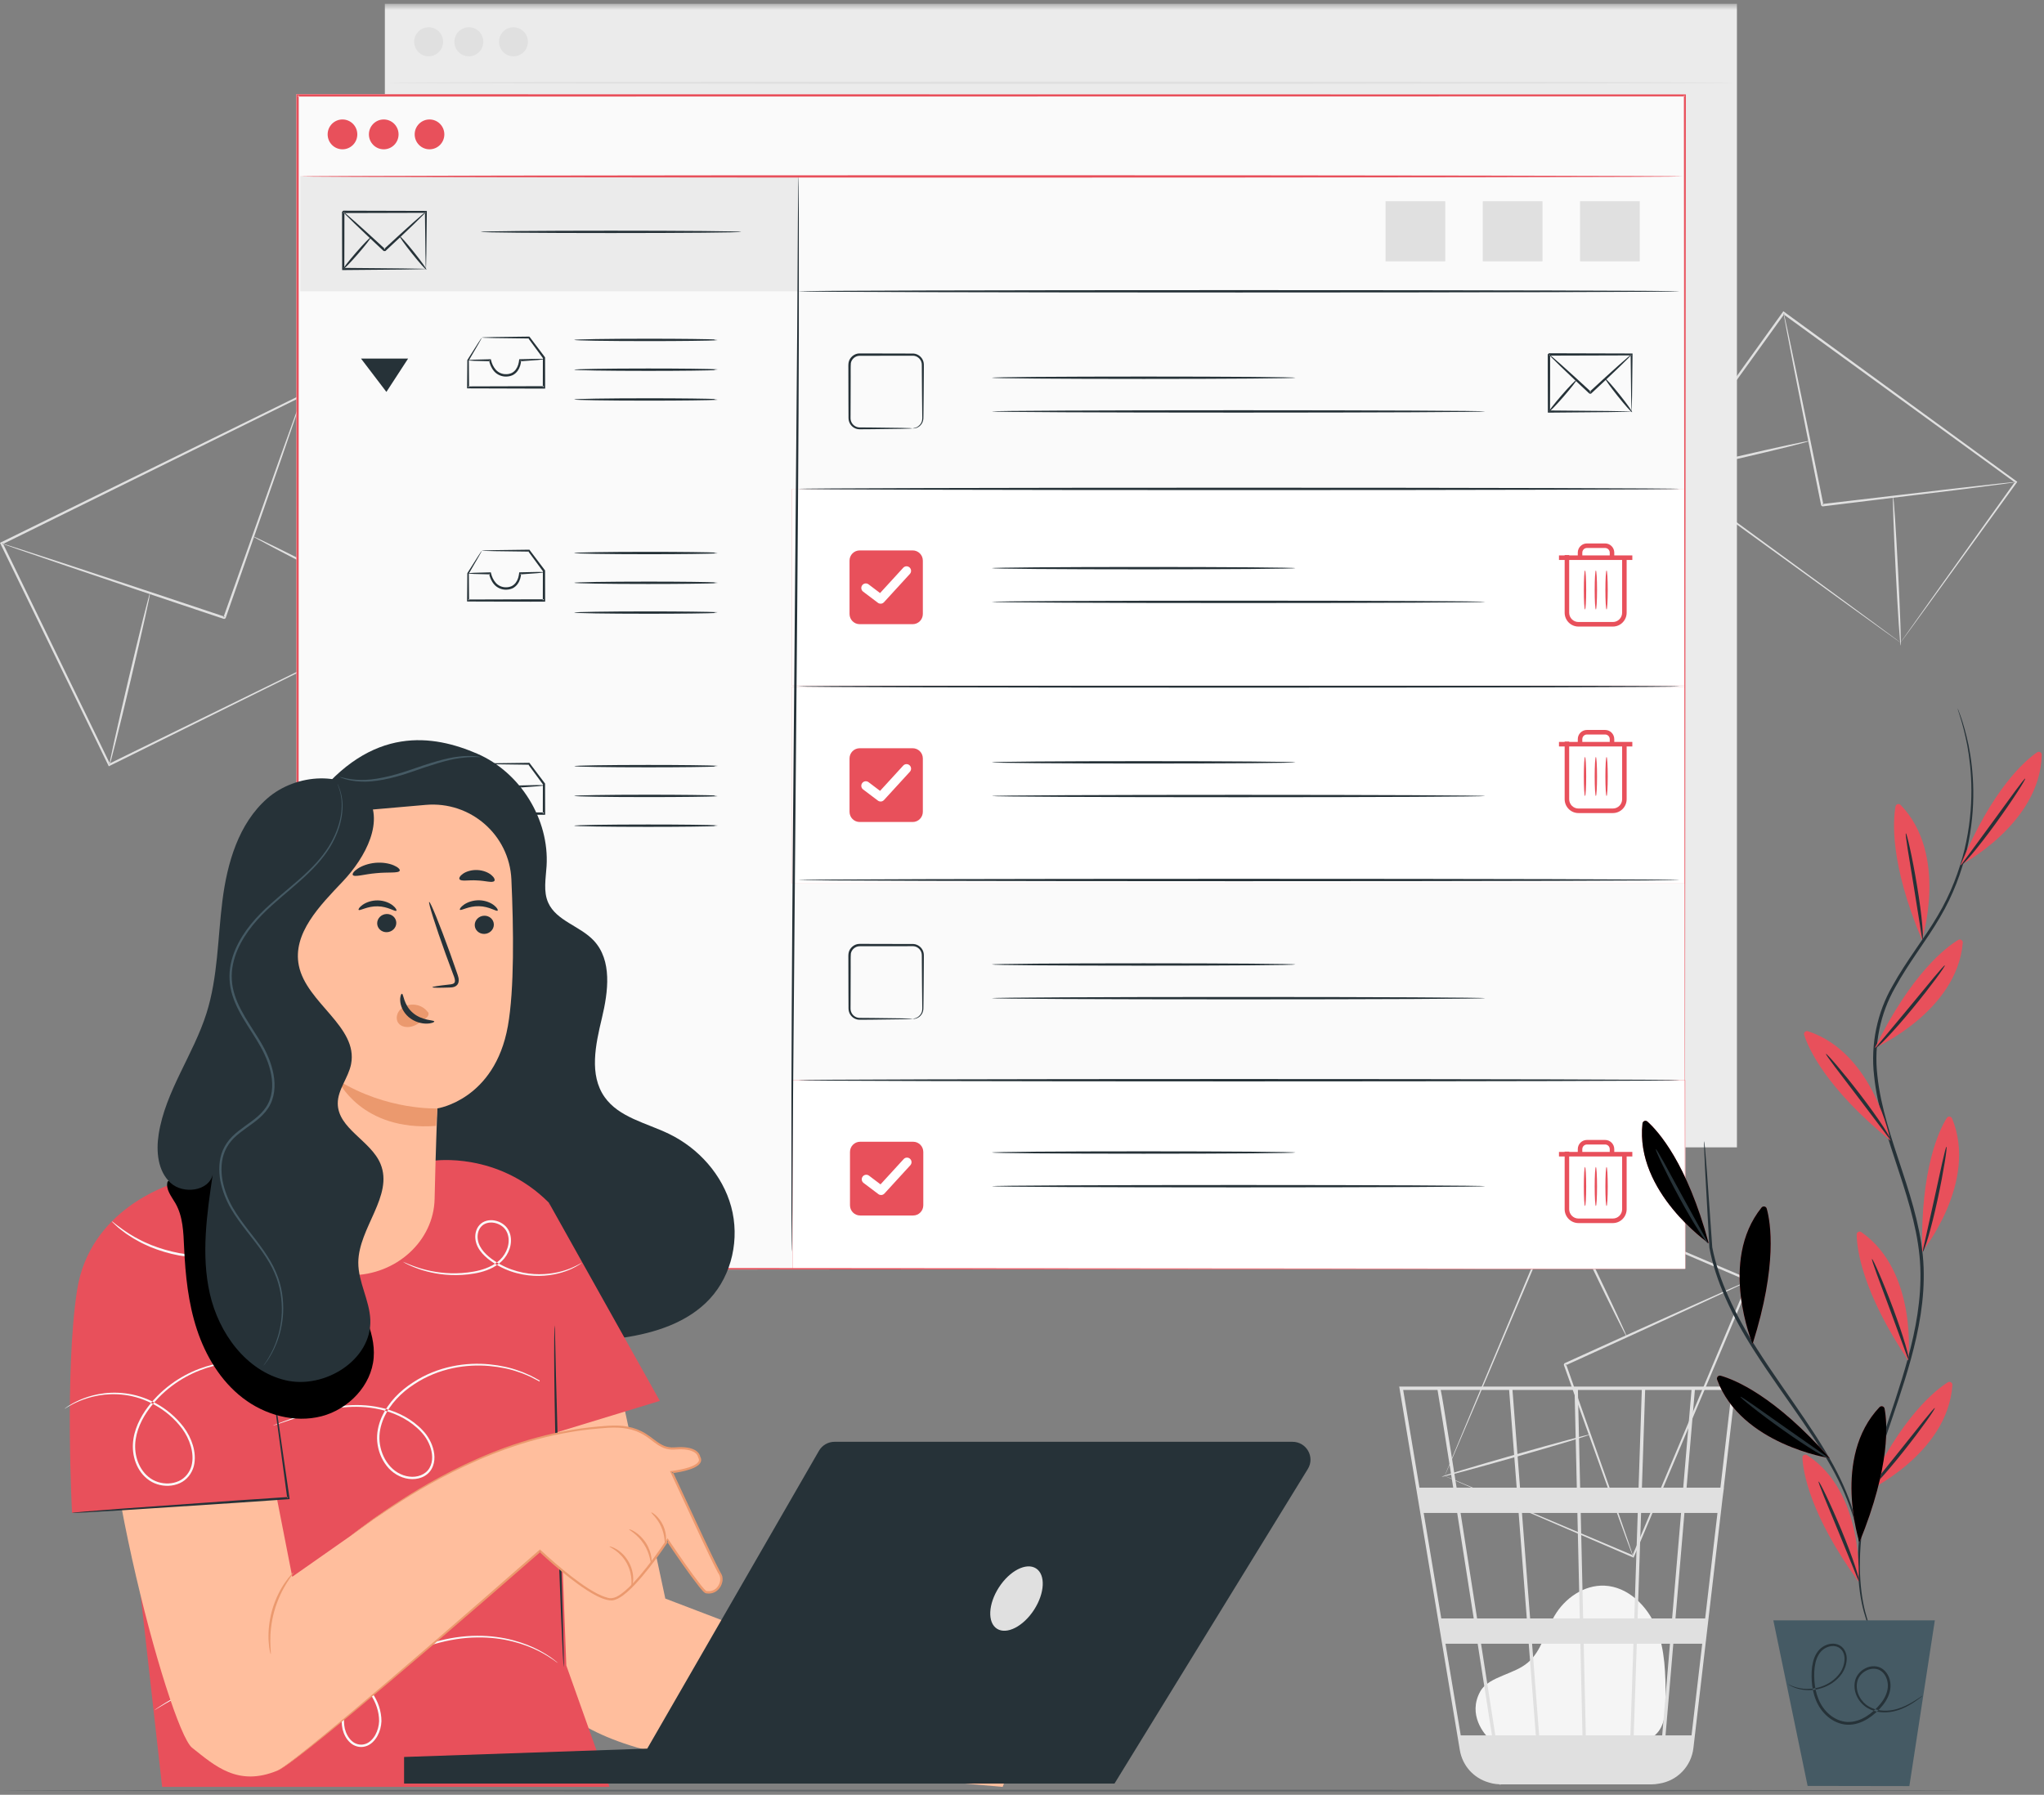 <?xml version="1.0" encoding="UTF-8"?>
<svg width="304px" height="267px" viewBox="0 0 304 267" version="1.1" xmlns="http://www.w3.org/2000/svg" xmlns:xlink="http://www.w3.org/1999/xlink">
    <rect x="0" y="0" width="304" height="267" fill="#808080" stroke="none"/>
    <title>Group 262</title>
    <defs>
        <polygon id="path-1" points="0 266 303.669 266 303.669 0.564 0 0.564"></polygon>
        <polygon id="path-3" points="0.195 0.12 292.463 0.12 292.463 0.5 0.195 0.5"></polygon>
        <polygon id="path-5" points="0 266 303.669 266 303.669 0.564 0 0.564"></polygon>
    </defs>
    <g id="Symbols" stroke="none" stroke-width="1" fill="none" fill-rule="evenodd">
        <g id="Newsletter-Pop-up" transform="translate(-91, -94)">
            <g id="Newsletter" transform="translate(91, 94)">
                <g id="Group-262">
                    <g>
                        <g id="Group-35">
                            <path d="M221.747,258.913 C220.678,257.99 218.293,255.067 220.133,251.666 C220.807,250.42 222.238,249.804 223.534,249.254 C224.831,248.705 226.193,248.228 227.265,247.309 C229.288,245.578 229.846,242.701 231.189,240.391 C232.73,237.739 235.607,235.752 238.646,235.89 C242.127,236.05 245.03,238.911 246.346,242.174 C247.661,245.435 247.708,249.056 247.735,252.58 C247.749,254.527 247.664,256.723 246.243,258.038 C244.933,259.251 242.96,259.266 241.185,259.211 C234.844,259.015 228.504,258.819 222.163,258.623" id="Fill-1" fill="#F5F5F5"></path>
                            <path d="M255.875,221.309 L250.841,221.309 L252.075,206.776 L257.57,206.776 L255.875,221.309 Z M251.578,258.162 L247.712,258.162 L248.869,244.529 L253.168,244.529 L251.578,258.162 Z M213.8,206.776 C213.998,207.827 214.912,213.545 216.134,221.309 L211.114,221.309 L208.692,206.776 L213.8,206.776 Z M244.2,221.309 L244.679,206.776 L251.576,206.776 L250.342,221.309 L244.2,221.309 Z M242.983,258.162 L243.433,244.529 L248.372,244.529 L247.214,258.162 L242.983,258.162 Z M219.77,244.529 C220.507,249.246 221.23,253.897 221.893,258.162 L217.255,258.162 L214.983,244.529 L219.77,244.529 Z M219.183,240.765 L214.357,240.765 L211.741,225.073 L216.726,225.073 C217.489,229.923 218.334,235.32 219.183,240.765 L219.183,240.765 Z M225.863,225.073 L227.076,240.765 L219.685,240.765 C219.437,239.173 219.185,237.562 218.933,235.951 C218.354,232.246 217.775,228.543 217.229,225.073 L225.863,225.073 Z M225.572,221.309 L216.637,221.309 C216.321,219.303 216.021,217.403 215.75,215.693 C214.818,209.817 214.468,207.608 214.274,206.776 L224.45,206.776 L225.572,221.309 Z M234.515,221.309 L226.071,221.309 L224.948,206.776 L234.183,206.776 L234.515,221.309 Z M235.012,221.309 L234.679,206.776 L244.182,206.776 L243.702,221.309 L235.012,221.309 Z M235.458,240.765 L235.098,225.073 L243.578,225.073 L243.06,240.765 L235.458,240.765 Z M227.573,240.765 L226.361,225.073 L234.601,225.073 L234.96,240.765 L227.573,240.765 Z M228.419,258.162 L222.397,258.162 C221.823,254.482 221.079,249.697 220.273,244.529 L227.365,244.529 L228.419,258.162 Z M227.864,244.529 L235.046,244.529 L235.358,258.162 L228.916,258.162 L227.864,244.529 Z M235.855,258.162 L235.544,244.529 L242.936,244.529 L242.486,258.162 L235.855,258.162 Z M250.521,225.073 L255.436,225.073 L253.606,240.765 L249.19,240.765 L250.521,225.073 Z M248.69,240.765 L243.557,240.765 L244.075,225.073 L250.024,225.073 L248.69,240.765 Z M258.128,206.274 L208.105,206.274 L217.116,260.346 C217.51,262.708 219.207,264.528 221.386,265.159 C221.444,265.178 221.504,265.191 221.561,265.208 C221.71,265.246 221.854,265.297 222.007,265.324 C222.337,265.393 222.678,265.427 223.024,265.442 C223.027,265.459 223.03,265.477 223.032,265.493 L223.276,265.455 L223.278,265.455 L245.572,265.455 C245.992,265.455 246.401,265.411 246.797,265.331 C249.43,264.922 251.537,262.795 251.858,260.047 L256.202,222.79 L256.397,221.309 L256.375,221.309 L258.095,206.555 L258.128,206.274 Z" id="Fill-3" fill="#E0E0E0"></path>
                            <path d="M61.058,91.723 C61.058,91.723 60.946,91.516 60.748,91.12 C60.546,90.714 60.257,90.131 59.881,89.373 C59.123,87.834 58.02,85.593 56.611,82.731 C53.805,77 49.786,68.791 44.914,58.839 L45.105,58.905 C32.532,65.104 17.043,72.743 0.315,80.992 L0.312,80.994 L0.392,80.758 C6.132,92.581 11.574,103.788 16.393,113.713 L16.181,113.64 C29.431,107.153 40.625,101.672 48.518,97.807 C52.469,95.883 55.593,94.361 57.74,93.315 C58.806,92.799 59.629,92.401 60.196,92.127 C60.47,91.997 60.68,91.896 60.835,91.823 C60.978,91.756 61.058,91.723 61.058,91.723 C61.058,91.723 60.995,91.761 60.859,91.832 C60.711,91.907 60.508,92.01 60.245,92.144 C59.687,92.424 58.881,92.828 57.834,93.353 C55.702,94.413 52.602,95.956 48.682,97.906 C40.783,101.816 29.58,107.362 16.321,113.927 L16.178,113.997 L16.108,113.853 C11.28,103.933 5.828,92.73 0.077,80.913 L0,80.754 L0.158,80.677 L0.161,80.675 C16.9,72.448 32.399,64.83 44.979,58.647 L45.108,58.584 L45.17,58.713 C50.003,68.725 53.99,76.985 56.773,82.752 C58.148,85.615 59.224,87.857 59.963,89.396 C60.321,90.151 60.597,90.73 60.789,91.134 C60.974,91.526 61.058,91.723 61.058,91.723" id="Fill-5" fill="#E0E0E0"></path>
                            <path d="M45.042,58.776 C45.048,58.778 45.033,58.838 44.999,58.953 C44.956,59.086 44.903,59.254 44.839,59.461 C44.681,59.93 44.465,60.58 44.19,61.403 C43.604,63.112 42.77,65.537 41.745,68.524 C39.64,74.549 36.748,82.829 33.552,91.974 C33.11,92.194 33.422,92.032 33.32,92.081 L33.307,92.076 L33.28,92.067 L33.226,92.049 L33.119,92.014 L32.905,91.942 L32.477,91.799 L31.627,91.515 C31.062,91.325 30.501,91.138 29.943,90.951 C28.829,90.577 27.731,90.21 26.652,89.848 C24.495,89.123 22.415,88.424 20.432,87.758 C16.474,86.42 12.91,85.215 9.905,84.199 C6.932,83.181 4.518,82.354 2.818,81.772 C2.004,81.485 1.361,81.258 0.896,81.095 C0.694,81.019 0.531,80.959 0.4,80.91 C0.288,80.867 0.232,80.842 0.234,80.835 C0.236,80.829 0.296,80.844 0.412,80.875 C0.545,80.915 0.712,80.965 0.919,81.027 C1.389,81.175 2.038,81.38 2.861,81.642 C4.569,82.198 6.996,82.989 9.984,83.962 C12.995,84.958 16.568,86.139 20.533,87.45 C22.518,88.109 24.601,88.803 26.76,89.52 C27.839,89.88 28.938,90.246 30.054,90.618 C30.61,90.804 31.172,90.991 31.738,91.18 L32.588,91.465 L33.016,91.607 L33.229,91.679 L33.336,91.715 L33.39,91.733 L33.417,91.741 L33.431,91.746 C33.336,91.795 33.661,91.643 33.223,91.857 C36.455,82.725 39.382,74.457 41.511,68.441 C42.581,65.47 43.45,63.057 44.062,61.357 C44.362,60.544 44.6,59.901 44.772,59.437 C44.851,59.235 44.914,59.071 44.965,58.941 C45.01,58.83 45.036,58.774 45.042,58.776" id="Fill-7" fill="#E0E0E0"></path>
                            <path d="M22.314,88.216 C22.408,88.238 21.127,94.018 19.452,101.123 C17.777,108.231 16.343,113.973 16.249,113.951 C16.155,113.928 17.436,108.15 19.111,101.042 C20.786,93.937 22.22,88.193 22.314,88.216" id="Fill-9" fill="#E0E0E0"></path>
                            <path d="M61.533,91.965 C61.49,92.052 56.107,89.399 49.512,86.041 C42.915,82.682 37.603,79.889 37.648,79.802 C37.691,79.715 43.073,82.367 49.67,85.727 C56.265,89.085 61.577,91.879 61.533,91.965" id="Fill-11" fill="#E0E0E0"></path>
                            <path d="M282.661,95.596 C282.661,95.596 282.764,95.435 282.967,95.144 C283.178,94.844 283.478,94.418 283.866,93.867 C284.663,92.744 285.82,91.112 287.299,89.029 C290.272,84.862 294.533,78.891 299.717,71.626 L299.748,71.823 C290.168,64.86 278.167,56.139 265.174,46.697 L265.172,46.695 L265.416,46.655 C259.282,55.18 253.455,63.278 248.234,70.534 L248.199,70.309 C258.351,77.739 266.955,84.037 273.035,88.487 C276.066,90.717 278.468,92.483 280.124,93.701 C280.939,94.305 281.57,94.772 282.009,95.097 C282.216,95.253 282.375,95.373 282.495,95.463 C282.605,95.546 282.661,95.591 282.661,95.596 C282.662,95.599 282.607,95.564 282.499,95.489 C282.381,95.406 282.222,95.294 282.017,95.149 C281.578,94.836 280.948,94.385 280.134,93.804 C278.474,92.606 276.065,90.872 273.025,88.681 C266.902,84.247 258.236,77.972 248.011,70.57 L247.881,70.476 L247.976,70.345 C253.189,63.084 259.007,54.98 265.133,46.449 L265.235,46.306 L265.377,46.41 L265.38,46.412 C278.357,55.875 290.345,64.615 299.913,71.594 L300.028,71.677 L299.945,71.791 C294.689,79.051 290.37,85.016 287.355,89.18 C285.861,91.233 284.69,92.842 283.883,93.949 C283.49,94.483 283.187,94.896 282.974,95.187 C282.768,95.463 282.661,95.596 282.661,95.596" id="Fill-13" fill="#E0E0E0"></path>
                            <path d="M299.831,71.708 C299.833,71.721 299.632,71.757 299.25,71.814 C298.837,71.872 298.278,71.949 297.576,72.048 C296.087,72.24 293.988,72.511 291.41,72.844 C286.171,73.485 278.987,74.364 271.052,75.336 C270.665,75.055 270.943,75.252 270.856,75.186 L270.854,75.175 L270.849,75.151 L270.84,75.105 L270.821,75.013 L270.785,74.828 L270.71,74.459 L270.562,73.725 C270.464,73.237 270.367,72.753 270.271,72.272 C270.078,71.31 269.888,70.362 269.702,69.43 C269.33,67.568 268.973,65.77 268.631,64.057 C267.958,60.639 267.351,57.557 266.839,54.956 C266.346,52.387 265.944,50.297 265.66,48.814 C265.532,48.112 265.432,47.553 265.356,47.14 C265.292,46.757 265.263,46.555 265.274,46.552 C265.286,46.55 265.338,46.748 265.426,47.127 C265.516,47.536 265.639,48.089 265.793,48.786 C266.105,50.265 266.543,52.347 267.081,54.906 C267.615,57.504 268.246,60.58 268.948,63.993 C269.296,65.705 269.66,67.501 270.038,69.362 C270.226,70.293 270.418,71.241 270.612,72.202 C270.709,72.683 270.807,73.168 270.905,73.655 L271.053,74.389 L271.127,74.758 L271.165,74.942 L271.183,75.035 L271.192,75.081 L271.198,75.105 L271.2,75.116 C271.115,75.057 271.392,75.265 271.01,74.986 C278.951,74.054 286.139,73.211 291.381,72.596 C293.965,72.31 296.067,72.077 297.559,71.912 C298.266,71.841 298.827,71.785 299.242,71.743 C299.626,71.708 299.829,71.696 299.831,71.708" id="Fill-15" fill="#E0E0E0"></path>
                            <path d="M269.108,65.606 C269.129,65.7 264.417,66.873 258.584,68.224 C252.751,69.575 248.004,70.594 247.983,70.499 C247.961,70.404 252.672,69.232 258.506,67.88 C264.339,66.53 269.086,65.511 269.108,65.606" id="Fill-17" fill="#E0E0E0"></path>
                            <path d="M282.684,96.036 C282.587,96.04 282.256,91.088 281.946,84.977 C281.635,78.863 281.462,73.904 281.558,73.899 C281.655,73.894 281.985,78.845 282.296,84.959 C282.607,91.071 282.78,96.031 282.684,96.036" id="Fill-19" fill="#E0E0E0"></path>
                            <path d="M214.865,219.564 C214.865,219.564 215.05,219.632 215.389,219.772 C215.74,219.917 216.238,220.124 216.883,220.393 C218.197,220.944 220.107,221.748 222.547,222.773 C227.43,224.84 234.428,227.802 242.943,231.407 L242.759,231.482 C247.549,220.102 253.55,205.848 260.047,190.415 L260.048,190.412 L260.141,190.643 C250.139,186.363 240.637,182.297 232.125,178.656 L232.335,178.571 C227.206,190.643 222.86,200.876 219.789,208.103 C218.246,211.712 217.025,214.57 216.183,216.539 C215.765,217.511 215.44,218.262 215.215,218.784 C215.106,219.032 215.022,219.223 214.96,219.364 C214.902,219.495 214.87,219.562 214.865,219.564 C214.861,219.566 214.885,219.501 214.935,219.374 C214.992,219.235 215.068,219.047 215.166,218.803 C215.381,218.284 215.689,217.538 216.086,216.573 C216.906,214.603 218.096,211.745 219.598,208.137 C222.643,200.87 226.955,190.582 232.039,178.445 L232.102,178.296 L232.25,178.359 C240.766,181.993 250.272,186.048 260.278,190.319 L260.439,190.388 L260.371,190.549 L260.369,190.553 C253.848,205.976 247.826,220.221 243.018,231.593 L242.962,231.724 L242.833,231.668 C234.308,227.992 227.302,224.97 222.414,222.863 C219.999,221.814 218.108,220.993 216.808,220.427 C216.178,220.151 215.692,219.938 215.35,219.788 C215.023,219.643 214.865,219.564 214.865,219.564" id="Fill-21" fill="#E0E0E0"></path>
                            <path d="M242.888,231.537 C242.882,231.539 242.859,231.492 242.819,231.396 C242.772,231.28 242.716,231.14 242.649,230.969 C242.496,230.563 242.288,230.011 242.026,229.316 C241.49,227.845 240.732,225.767 239.799,223.213 C237.942,218.022 235.393,210.901 232.578,203.034 C232.763,202.591 232.636,202.908 232.68,202.809 L232.691,202.803 L232.713,202.793 L232.758,202.773 L232.846,202.732 L233.024,202.652 L233.378,202.491 L234.083,202.17 C234.551,201.958 235.016,201.747 235.478,201.537 C236.402,201.118 237.312,200.704 238.207,200.299 C239.996,199.489 241.722,198.708 243.367,197.963 C246.654,196.484 249.616,195.15 252.114,194.026 C254.587,192.927 256.599,192.033 258.023,191.4 C258.703,191.107 259.24,190.873 259.637,190.702 C259.806,190.632 259.945,190.575 260.06,190.529 C260.157,190.491 260.207,190.475 260.21,190.481 C260.212,190.486 260.166,190.514 260.075,190.562 C259.964,190.617 259.829,190.685 259.666,190.767 C259.276,190.953 258.747,191.206 258.079,191.525 C256.665,192.182 254.67,193.112 252.216,194.253 C249.726,195.397 246.775,196.754 243.501,198.258 C241.857,199.009 240.134,199.797 238.348,200.614 C237.454,201.02 236.544,201.435 235.621,201.856 C235.16,202.067 234.695,202.278 234.227,202.491 L233.522,202.813 L233.169,202.973 L232.991,203.054 L232.902,203.094 L232.858,203.115 L232.836,203.124 L232.824,203.13 C232.863,203.034 232.723,203.352 232.908,202.916 C235.685,210.795 238.2,217.929 240.033,223.129 C240.921,225.699 241.643,227.789 242.155,229.269 C242.391,229.975 242.577,230.534 242.715,230.945 C242.77,231.121 242.815,231.265 242.852,231.384 C242.881,231.483 242.894,231.535 242.888,231.537" id="Fill-23" fill="#E0E0E0"></path>
                            <path d="M241.916,198.801 C241.83,198.843 239.561,194.309 236.85,188.676 C234.139,183.041 232.011,178.439 232.098,178.397 C232.185,178.354 234.454,182.887 237.165,188.522 C239.877,194.156 242.004,198.759 241.916,198.801" id="Fill-25" fill="#E0E0E0"></path>
                            <path d="M214.427,219.689 C214.401,219.595 219.311,218.115 225.391,216.382 C231.474,214.65 236.425,213.322 236.451,213.415 C236.477,213.509 231.569,214.989 225.486,216.721 C219.406,218.454 214.454,219.783 214.427,219.689" id="Fill-27" fill="#E0E0E0"></path>
                            <mask id="mask-2" fill="white">
                                <use xlink:href="#path-1"></use>
                            </mask>
                            <g id="Clip-30"></g>
                            <polygon id="Fill-29" fill="#EBEBEB" mask="url(#mask-2)" points="57.239 170.687 258.33 170.687 258.33 0.564 57.239 0.564"></polygon>
                            <path d="M57.629,12.31 C57.629,12.213 102.473,12.133 157.78,12.133 C213.106,12.133 257.941,12.213 257.941,12.31 C257.941,12.408 213.106,12.486 157.78,12.486 C102.473,12.486 57.629,12.408 57.629,12.31" id="Fill-31" fill="#E0E0E0" mask="url(#mask-2)"></path>
                            <path d="M65.899,6.216 C65.899,7.41 64.937,8.379 63.75,8.379 C62.563,8.379 61.6,7.41 61.6,6.216 C61.6,5.021 62.563,4.053 63.75,4.053 C64.937,4.053 65.899,5.021 65.899,6.216" id="Fill-32" fill="#E0E0E0" mask="url(#mask-2)"></path>
                            <path d="M71.88,6.216 C71.88,7.41 70.918,8.379 69.73,8.379 C68.543,8.379 67.581,7.41 67.581,6.216 C67.581,5.021 68.543,4.053 69.73,4.053 C70.918,4.053 71.88,5.021 71.88,6.216" id="Fill-33" fill="#E0E0E0" mask="url(#mask-2)"></path>
                            <path d="M77.885,4.686 C78.724,5.531 78.724,6.9 77.885,7.746 C77.046,8.59 75.685,8.59 74.845,7.746 C74.006,6.9 74.006,5.531 74.845,4.686 C75.685,3.842 77.046,3.842 77.885,4.686" id="Fill-34" fill="#E0E0E0" mask="url(#mask-2)"></path>
                        </g>
                        <g id="Group-38" transform="translate(0, 266)">
                            <mask id="mask-4" fill="white">
                                <use xlink:href="#path-3"></use>
                            </mask>
                            <g id="Clip-37"></g>
                            <path d="M292.463,0.37 C292.463,0.442 227.031,0.5 146.336,0.5 C65.613,0.5 0.195,0.442 0.195,0.37 C0.195,0.298 65.613,0.239 146.336,0.239 C227.031,0.239 292.463,0.298 292.463,0.37" id="Fill-36" fill="#263238" mask="url(#mask-4)"></path>
                        </g>
                        <g id="Group-125">
                            <path d="M250.59,188.752 C250.589,187.513 250.532,119.356 250.443,14.192 L250.589,14.34 C191.443,14.348 120.477,14.358 44.274,14.368 L44.256,14.368 L44.43,14.192 C44.424,77.449 44.417,137.111 44.411,188.752 L44.256,188.596 C167.164,188.689 249.235,188.751 250.59,188.752 C249.236,188.753 167.164,188.816 44.256,188.909 L44.1,188.909 L44.1,188.752 C44.094,137.111 44.087,77.449 44.081,14.192 L44.081,14.016 L44.256,14.016 L44.274,14.016 C120.477,14.027 191.443,14.036 250.589,14.044 L250.737,14.044 L250.737,14.192 C250.649,119.356 250.591,187.514 250.59,188.752" id="Fill-39" fill="#FAFAFA"></path>
                            <mask id="mask-6" fill="white">
                                <use xlink:href="#path-5"></use>
                            </mask>
                            <g id="Clip-42"></g>
                            <polygon id="Fill-41" fill="#FAFAFA" mask="url(#mask-6)" points="44.256 188.752 250.59 188.752 250.59 14.193 44.256 14.193"></polygon>
                            <polygon id="Fill-43" fill="#EBEBEB" mask="url(#mask-6)" points="44.654 43.337 118.748 43.337 118.748 26.245 44.654 26.245"></polygon>
                            <path d="M63.341,40.016 C63.33,40.006 63.32,39.788 63.31,39.387 C63.3,38.95 63.288,38.376 63.273,37.663 C63.256,36.151 63.23,34.054 63.2,31.519 L63.341,31.661 C59.917,31.67 55.659,31.682 51.05,31.695 C51.01,31.733 51.38,31.362 51.224,31.521 L51.224,31.523 L51.224,31.527 L51.224,31.536 L51.224,31.554 L51.224,31.589 L51.224,31.66 L51.224,31.802 L51.224,32.085 L51.224,32.648 C51.223,33.023 51.223,33.394 51.223,33.763 C51.222,34.5 51.221,35.225 51.22,35.936 C51.216,37.358 51.212,38.723 51.209,40.016 L51.049,39.855 C54.623,39.887 57.664,39.914 59.862,39.934 C60.919,39.952 61.772,39.966 62.406,39.977 C62.679,39.985 62.905,39.991 63.092,39.997 C63.249,40.003 63.334,40.01 63.341,40.016 C63.353,40.029 63.05,40.041 62.474,40.054 C61.85,40.064 61.009,40.079 59.967,40.098 C57.743,40.117 54.666,40.144 51.049,40.177 L50.889,40.178 L50.889,40.016 C50.885,38.723 50.881,37.358 50.877,35.936 C50.877,35.225 50.875,34.5 50.875,33.763 C50.875,33.394 50.874,33.023 50.874,32.648 L50.873,32.085 L50.873,31.802 L50.873,31.66 L50.873,31.589 L50.873,31.554 L50.873,31.536 L50.873,31.527 L50.873,31.523 L50.873,31.521 C50.716,31.677 51.086,31.304 51.05,31.343 C55.659,31.356 59.917,31.368 63.341,31.377 L63.483,31.378 L63.481,31.519 C63.451,34.091 63.425,36.217 63.408,37.751 C63.393,38.451 63.381,39.015 63.371,39.444 C63.361,39.828 63.351,40.026 63.341,40.016" id="Fill-44" fill="#263238" mask="url(#mask-6)"></path>
                            <path d="M63.341,31.519 C63.357,31.537 63.201,31.713 62.904,32.018 C62.607,32.322 62.17,32.753 61.624,33.281 C60.533,34.336 59.011,35.777 57.314,37.351 C56.838,37.351 57.181,37.35 57.074,37.349 L57.071,37.347 L57.066,37.342 L57.056,37.333 L57.036,37.314 L56.997,37.278 L56.918,37.204 L56.76,37.058 L56.448,36.767 C56.242,36.575 56.04,36.386 55.84,36.2 C55.444,35.827 55.061,35.467 54.693,35.121 C53.985,34.446 53.336,33.827 52.764,33.281 C52.219,32.753 51.782,32.322 51.485,32.017 C51.189,31.713 51.033,31.537 51.049,31.519 C51.066,31.502 51.253,31.644 51.578,31.916 C51.903,32.19 52.366,32.593 52.933,33.098 C53.519,33.627 54.185,34.227 54.911,34.882 C55.284,35.224 55.672,35.578 56.072,35.946 C56.273,36.131 56.477,36.319 56.685,36.51 L56.997,36.799 L57.155,36.945 L57.234,37.019 L57.273,37.055 L57.294,37.074 L57.304,37.083 L57.308,37.088 L57.311,37.09 C57.206,37.09 57.55,37.092 57.076,37.092 C58.773,35.517 60.323,34.106 61.457,33.098 C62.024,32.593 62.486,32.19 62.811,31.916 C63.136,31.644 63.324,31.502 63.341,31.519" id="Fill-45" fill="#263238" mask="url(#mask-6)"></path>
                            <path d="M55.142,35.317 C55.214,35.381 54.353,36.492 53.218,37.799 C52.082,39.107 51.103,40.114 51.03,40.051 C50.958,39.986 51.819,38.875 52.955,37.567 C54.09,36.26 55.069,35.253 55.142,35.317" id="Fill-46" fill="#263238" mask="url(#mask-6)"></path>
                            <path d="M63.42,40.115 C63.344,40.176 62.393,39.111 61.294,37.736 C60.195,36.362 59.366,35.198 59.441,35.137 C59.517,35.076 60.468,36.14 61.567,37.516 C62.665,38.89 63.495,40.054 63.42,40.115" id="Fill-47" fill="#263238" mask="url(#mask-6)"></path>
                            <path d="M110.237,34.494 C110.237,34.591 101.565,34.67 90.87,34.67 C80.172,34.67 71.501,34.591 71.501,34.494 C71.501,34.396 80.172,34.318 90.87,34.318 C101.565,34.318 110.237,34.396 110.237,34.494" id="Fill-48" fill="#263238" mask="url(#mask-6)"></path>
                            <polygon id="Fill-49" fill="#E8505B" mask="url(#mask-6)" points="117.807 131.439 250.59 131.439 250.59 102.16 117.807 102.16"></polygon>
                            <polygon id="Fill-50" fill="#FFFFFF" mask="url(#mask-6)" points="117.807 131.439 250.59 131.439 250.59 102.16 117.807 102.16"></polygon>
                            <path d="M135.742,122.285 L127.858,122.285 C127.025,122.285 126.349,121.605 126.349,120.766 L126.349,112.833 C126.349,111.993 127.025,111.312 127.858,111.312 L135.742,111.312 C136.576,111.312 137.252,111.993 137.252,112.833 L137.252,120.766 C137.252,121.605 136.576,122.285 135.742,122.285" id="Fill-51" fill="#E8505B" mask="url(#mask-6)"></path>
                            <path d="M130.974,119.239 C130.834,119.239 130.692,119.195 130.571,119.104 L128.369,117.442 C128.071,117.218 128.012,116.793 128.234,116.494 C128.457,116.196 128.878,116.134 129.176,116.359 L130.891,117.654 L134.334,113.893 C134.585,113.618 135.01,113.599 135.285,113.854 C135.558,114.107 135.575,114.535 135.324,114.81 L131.469,119.021 C131.337,119.165 131.156,119.239 130.974,119.239" id="Fill-52" fill="#FFFFFF" mask="url(#mask-6)"></path>
                            <polygon id="Fill-53" fill="#E8505B" mask="url(#mask-6)" points="117.807 102.009 250.59 102.009 250.59 72.73 117.807 72.73"></polygon>
                            <path d="M249.786,102.123 C249.786,102.221 220.449,102.3 184.27,102.3 C148.077,102.3 118.748,102.221 118.748,102.123 C118.748,102.026 148.077,101.947 184.27,101.947 C220.449,101.947 249.786,102.026 249.786,102.123" id="Fill-54" fill="#263238" mask="url(#mask-6)"></path>
                            <polygon id="Fill-55" fill="#E8505B" mask="url(#mask-6)" points="117.875 188.752 250.658 188.752 250.658 160.699 117.875 160.699"></polygon>
                            <polygon id="Fill-56" fill="#FFFFFF" mask="url(#mask-6)" points="117.875 188.752 250.658 188.752 250.658 160.699 117.875 160.699"></polygon>
                            <path d="M135.81,180.824 L127.927,180.824 C127.093,180.824 126.417,180.143 126.417,179.304 L126.417,171.371 C126.417,170.531 127.093,169.851 127.927,169.851 L135.81,169.851 C136.644,169.851 137.32,170.531 137.32,171.371 L137.32,179.304 C137.32,180.143 136.644,180.824 135.81,180.824" id="Fill-57" fill="#E8505B" mask="url(#mask-6)"></path>
                            <path d="M131.042,177.778 C130.902,177.778 130.76,177.734 130.639,177.642 L128.436,175.98 C128.139,175.756 128.079,175.332 128.302,175.033 C128.525,174.734 128.946,174.673 129.244,174.897 L130.959,176.192 L134.402,172.431 C134.652,172.155 135.078,172.139 135.352,172.392 C135.625,172.645 135.643,173.074 135.391,173.349 L131.537,177.56 C131.405,177.704 131.224,177.778 131.042,177.778" id="Fill-58" fill="#FFFFFF" mask="url(#mask-6)"></path>
                            <polygon id="Fill-59" fill="#FFFFFF" mask="url(#mask-6)" points="117.807 102.009 250.59 102.009 250.59 72.73 117.807 72.73"></polygon>
                            <path d="M135.742,92.856 L127.858,92.856 C127.025,92.856 126.349,92.176 126.349,91.336 L126.349,83.403 C126.349,82.563 127.025,81.883 127.858,81.883 L135.742,81.883 C136.576,81.883 137.252,82.563 137.252,83.403 L137.252,91.336 C137.252,92.176 136.576,92.856 135.742,92.856" id="Fill-60" fill="#E8505B" mask="url(#mask-6)"></path>
                            <path d="M130.974,89.81 C130.834,89.81 130.692,89.766 130.571,89.675 L128.369,88.012 C128.071,87.788 128.012,87.364 128.234,87.065 C128.457,86.766 128.878,86.705 129.176,86.929 L130.891,88.225 L134.334,84.464 C134.585,84.188 135.011,84.17 135.285,84.424 C135.558,84.678 135.575,85.105 135.324,85.38 L131.469,89.592 C131.337,89.736 131.156,89.81 130.974,89.81" id="Fill-61" fill="#FFFFFF" mask="url(#mask-6)"></path>
                            <path d="M250.59,188.752 C250.589,187.513 250.532,119.356 250.443,14.192 L250.589,14.34 C191.443,14.348 120.477,14.358 44.274,14.368 L44.256,14.368 L44.43,14.192 C44.424,77.449 44.417,137.111 44.411,188.752 L44.256,188.596 C167.164,188.689 249.235,188.751 250.59,188.752 C249.236,188.753 167.164,188.816 44.256,188.909 L44.1,188.909 L44.1,188.752 C44.094,137.111 44.087,77.449 44.081,14.192 L44.081,14.016 L44.256,14.016 L44.274,14.016 C120.477,14.027 191.443,14.036 250.589,14.044 L250.737,14.044 L250.737,14.192 C250.649,119.356 250.591,187.514 250.59,188.752" id="Fill-62" fill="#E8505B" mask="url(#mask-6)"></path>
                            <path d="M44.655,26.245 C44.655,26.147 90.669,26.068 147.418,26.068 C204.187,26.068 250.191,26.147 250.191,26.245 C250.191,26.342 204.187,26.421 147.418,26.421 C90.669,26.421 44.655,26.342 44.655,26.245" id="Fill-63" fill="#E8505B" mask="url(#mask-6)"></path>
                            <path d="M53.141,19.992 C53.141,21.217 52.154,22.211 50.936,22.211 C49.718,22.211 48.73,21.217 48.73,19.992 C48.73,18.766 49.718,17.772 50.936,17.772 C52.154,17.772 53.141,18.766 53.141,19.992" id="Fill-64" fill="#E8505B" mask="url(#mask-6)"></path>
                            <path d="M59.278,19.992 C59.278,21.217 58.29,22.211 57.072,22.211 C55.854,22.211 54.867,21.217 54.867,19.992 C54.867,18.766 55.854,17.772 57.072,17.772 C58.29,17.772 59.278,18.766 59.278,19.992" id="Fill-65" fill="#E8505B" mask="url(#mask-6)"></path>
                            <path d="M65.44,18.422 C66.301,19.289 66.301,20.694 65.44,21.561 C64.578,22.428 63.182,22.428 62.321,21.561 C61.459,20.694 61.459,19.289 62.321,18.422 C63.182,17.556 64.578,17.556 65.44,18.422" id="Fill-66" fill="#E8505B" mask="url(#mask-6)"></path>
                            <path d="M71.669,50.214 C71.662,50.201 71.826,50.189 72.144,50.177 C72.509,50.167 72.971,50.154 73.54,50.139 C74.816,50.123 76.561,50.1 78.665,50.073 L78.734,50.072 L78.778,50.129 C79.462,51.036 80.223,52.045 81.034,53.12 L81.066,53.163 L81.066,53.218 C81.07,54.587 81.074,56.078 81.078,57.63 L81.078,57.806 L80.904,57.806 C80.245,57.806 79.55,57.806 78.844,57.807 C75.448,57.797 72.283,57.787 69.617,57.779 L69.468,57.778 L69.469,57.63 C69.483,56.104 69.495,54.745 69.506,53.594 L69.506,53.561 L69.522,53.535 C70.173,52.508 70.7,51.676 71.093,51.057 C71.459,50.49 71.659,50.196 71.669,50.214 C71.675,50.224 71.632,50.311 71.546,50.469 C71.442,50.656 71.316,50.881 71.165,51.153 C70.801,51.778 70.314,52.615 69.711,53.652 L69.727,53.594 C69.738,54.745 69.75,56.104 69.764,57.63 L69.617,57.482 C72.283,57.474 75.448,57.464 78.844,57.454 C79.55,57.454 80.245,57.455 80.904,57.456 L80.731,57.63 C80.735,56.078 80.738,54.587 80.742,53.218 L80.774,53.316 C79.976,52.231 79.227,51.214 78.553,50.299 L78.665,50.355 C76.585,50.328 74.86,50.305 73.598,50.289 C73.022,50.274 72.552,50.261 72.182,50.252 C71.853,50.239 71.677,50.227 71.669,50.214" id="Fill-67" fill="#263238" mask="url(#mask-6)"></path>
                            <path d="M80.904,53.428 C80.905,53.461 80.552,53.508 79.932,53.564 C79.312,53.619 78.426,53.683 77.366,53.747 L77.512,53.6 C77.473,54.121 77.34,54.676 76.982,55.177 C76.804,55.424 76.564,55.642 76.278,55.795 C75.985,55.933 75.661,56.011 75.335,56.018 C74.62,56.055 73.916,55.732 73.49,55.234 C73.063,54.734 72.841,54.165 72.735,53.619 L72.882,53.743 C71.899,53.728 71.083,53.707 70.512,53.681 C69.942,53.654 69.617,53.625 69.617,53.594 C69.617,53.562 69.942,53.533 70.512,53.507 C71.083,53.481 71.899,53.46 72.882,53.444 L73,53.442 L73.029,53.569 C73.136,54.046 73.361,54.582 73.741,55.007 C74.121,55.432 74.698,55.694 75.325,55.665 C75.61,55.66 75.879,55.593 76.121,55.483 C76.356,55.358 76.555,55.182 76.71,54.975 C77.021,54.561 77.161,54.036 77.206,53.587 L77.221,53.444 L77.352,53.44 C78.414,53.405 79.301,53.386 79.924,53.383 C80.546,53.38 80.903,53.395 80.904,53.428" id="Fill-68" fill="#263238" mask="url(#mask-6)"></path>
                            <path d="M106.186,50.566 C106.186,50.547 106.37,50.529 106.76,50.512 L106.76,50.62 C105.389,50.691 101.253,50.743 96.371,50.743 C93.343,50.743 90.602,50.722 88.618,50.691 C87.681,50.668 86.894,50.65 86.269,50.635 C85.714,50.613 85.407,50.59 85.407,50.566 C85.407,50.542 85.714,50.519 86.269,50.498 C86.894,50.483 87.681,50.464 88.618,50.441 C90.602,50.41 93.343,50.39 96.371,50.39 C101.253,50.39 105.389,50.441 106.76,50.512 L106.76,50.62 C106.37,50.603 106.186,50.585 106.186,50.566" id="Fill-69" fill="#263238" mask="url(#mask-6)"></path>
                            <path d="M106.186,54.997 C106.186,54.978 106.37,54.959 106.76,54.942 L106.76,55.051 C105.389,55.122 101.253,55.173 96.371,55.173 C93.343,55.173 90.602,55.153 88.618,55.121 C87.681,55.099 86.894,55.08 86.269,55.065 C85.714,55.044 85.407,55.021 85.407,54.997 C85.407,54.972 85.714,54.949 86.269,54.928 C86.894,54.913 87.681,54.894 88.618,54.872 C90.602,54.84 93.343,54.82 96.371,54.82 C101.253,54.82 105.389,54.871 106.76,54.942 L106.76,55.051 C106.37,55.034 106.186,55.016 106.186,54.997" id="Fill-70" fill="#263238" mask="url(#mask-6)"></path>
                            <path d="M106.186,59.427 C106.186,59.408 106.37,59.39 106.76,59.373 L106.76,59.481 C105.389,59.552 101.253,59.603 96.371,59.603 C93.343,59.603 90.602,59.583 88.618,59.551 C87.681,59.529 86.894,59.51 86.269,59.495 C85.714,59.474 85.407,59.451 85.407,59.427 C85.407,59.402 85.714,59.379 86.269,59.358 C86.894,59.343 87.681,59.325 88.618,59.302 C90.602,59.27 93.343,59.25 96.371,59.25 C101.253,59.25 105.389,59.302 106.76,59.373 L106.76,59.481 C106.37,59.464 106.186,59.446 106.186,59.427" id="Fill-71" fill="#263238" mask="url(#mask-6)"></path>
                            <path d="M71.669,81.918 C71.662,81.905 71.826,81.893 72.144,81.88 C72.509,81.87 72.971,81.858 73.54,81.843 C74.816,81.826 76.561,81.803 78.665,81.776 L78.734,81.775 L78.778,81.833 C79.462,82.739 80.223,83.749 81.034,84.823 L81.066,84.866 L81.066,84.921 C81.07,86.291 81.074,87.78 81.078,89.334 L81.078,89.508 L80.904,89.508 C80.245,89.509 79.55,89.51 78.844,89.51 C75.448,89.5 72.283,89.49 69.617,89.482 L69.468,89.482 L69.469,89.334 C69.483,87.808 69.495,86.448 69.506,85.297 L69.506,85.264 L69.522,85.239 C70.173,84.211 70.7,83.38 71.093,82.76 C71.459,82.193 71.659,81.899 71.669,81.918 C71.675,81.926 71.632,82.014 71.546,82.172 C71.442,82.36 71.316,82.584 71.165,82.856 C70.801,83.481 70.314,84.319 69.711,85.355 L69.727,85.297 C69.738,86.448 69.75,87.808 69.764,89.334 L69.617,89.185 C72.283,89.177 75.448,89.167 78.844,89.157 C79.55,89.158 80.245,89.159 80.904,89.159 L80.731,89.334 C80.735,87.78 80.738,86.291 80.742,84.921 L80.774,85.02 C79.976,83.935 79.227,82.917 78.553,82.002 L78.665,82.059 C76.585,82.031 74.86,82.009 73.598,81.992 C73.022,81.977 72.552,81.964 72.182,81.955 C71.853,81.943 71.677,81.931 71.669,81.918" id="Fill-72" fill="#263238" mask="url(#mask-6)"></path>
                            <path d="M80.904,85.131 C80.905,85.164 80.552,85.212 79.932,85.267 C79.312,85.323 78.426,85.386 77.366,85.451 L77.512,85.304 C77.473,85.825 77.34,86.38 76.982,86.881 C76.804,87.127 76.564,87.345 76.278,87.498 C75.985,87.637 75.661,87.715 75.335,87.721 C74.62,87.759 73.916,87.435 73.49,86.937 C73.063,86.437 72.841,85.869 72.735,85.322 L72.882,85.446 C71.899,85.431 71.083,85.41 70.512,85.384 C69.942,85.358 69.617,85.329 69.617,85.297 C69.617,85.266 69.942,85.236 70.512,85.21 C71.083,85.185 71.899,85.163 72.882,85.147 L73,85.145 L73.029,85.272 C73.136,85.749 73.361,86.286 73.741,86.71 C74.121,87.135 74.698,87.397 75.325,87.369 C75.61,87.363 75.879,87.296 76.121,87.186 C76.356,87.061 76.555,86.885 76.71,86.679 C77.021,86.265 77.161,85.74 77.206,85.291 L77.221,85.147 L77.352,85.143 C78.414,85.109 79.301,85.089 79.924,85.086 C80.546,85.084 80.903,85.098 80.904,85.131" id="Fill-73" fill="#263238" mask="url(#mask-6)"></path>
                            <path d="M106.186,82.269 C106.186,82.251 106.37,82.232 106.76,82.215 L106.76,82.323 C105.389,82.394 101.253,82.446 96.371,82.446 C93.343,82.446 90.602,82.426 88.618,82.394 C87.681,82.371 86.894,82.353 86.269,82.338 C85.714,82.317 85.407,82.294 85.407,82.269 C85.407,82.245 85.714,82.222 86.269,82.201 C86.894,82.186 87.681,82.167 88.618,82.145 C90.602,82.113 93.343,82.093 96.371,82.093 C101.253,82.093 105.389,82.144 106.76,82.215 L106.76,82.323 C106.37,82.306 106.186,82.288 106.186,82.269" id="Fill-74" fill="#263238" mask="url(#mask-6)"></path>
                            <path d="M106.186,86.7 C106.186,86.681 106.37,86.663 106.76,86.646 L106.76,86.754 C105.389,86.825 101.253,86.876 96.371,86.876 C93.343,86.876 90.602,86.856 88.618,86.824 C87.681,86.802 86.894,86.783 86.269,86.768 C85.714,86.747 85.407,86.724 85.407,86.7 C85.407,86.675 85.714,86.652 86.269,86.631 C86.894,86.616 87.681,86.598 88.618,86.575 C90.602,86.543 93.343,86.523 96.371,86.523 C101.253,86.523 105.389,86.575 106.76,86.646 L106.76,86.754 C106.37,86.737 106.186,86.719 106.186,86.7" id="Fill-75" fill="#263238" mask="url(#mask-6)"></path>
                            <path d="M106.186,91.13 C106.186,91.111 106.37,91.093 106.76,91.076 L106.76,91.184 C105.389,91.255 101.253,91.306 96.371,91.306 C93.343,91.306 90.602,91.286 88.618,91.255 C87.681,91.232 86.894,91.214 86.269,91.198 C85.714,91.177 85.407,91.154 85.407,91.13 C85.407,91.106 85.714,91.083 86.269,91.061 C86.894,91.046 87.681,91.028 88.618,91.006 C90.602,90.974 93.343,90.954 96.371,90.954 C101.253,90.954 105.389,91.005 106.76,91.076 L106.76,91.184 C106.37,91.167 106.186,91.149 106.186,91.13" id="Fill-76" fill="#263238" mask="url(#mask-6)"></path>
                            <path d="M71.669,113.621 C71.662,113.608 71.826,113.596 72.144,113.583 C72.509,113.574 72.971,113.561 73.54,113.546 C74.816,113.53 76.561,113.507 78.665,113.48 L78.734,113.478 L78.778,113.536 C79.462,114.443 80.223,115.452 81.034,116.527 L81.066,116.57 L81.066,116.625 C81.07,117.994 81.074,119.484 81.078,121.037 L81.078,121.212 L80.904,121.212 C80.245,121.212 79.55,121.213 78.844,121.213 C75.448,121.203 72.283,121.194 69.617,121.185 L69.468,121.185 L69.469,121.037 C69.483,119.511 69.495,118.151 69.506,117 L69.506,116.967 L69.522,116.942 C70.173,115.914 70.7,115.083 71.093,114.463 C71.459,113.896 71.659,113.603 71.669,113.621 C71.675,113.63 71.632,113.717 71.546,113.875 C71.442,114.063 71.316,114.288 71.165,114.56 C70.801,115.184 70.314,116.022 69.711,117.059 L69.727,117 C69.738,118.151 69.75,119.511 69.764,121.037 L69.617,120.888 C72.283,120.881 75.448,120.871 78.844,120.861 C79.55,120.861 80.245,120.862 80.904,120.862 L80.731,121.037 C80.735,119.484 80.738,117.994 80.742,116.625 L80.774,116.723 C79.976,115.638 79.227,114.621 78.553,113.706 L78.665,113.762 C76.585,113.735 74.86,113.712 73.598,113.695 C73.022,113.681 72.552,113.668 72.182,113.658 C71.853,113.646 71.677,113.634 71.669,113.621" id="Fill-77" fill="#263238" mask="url(#mask-6)"></path>
                            <path d="M80.904,116.835 C80.905,116.867 80.552,116.915 79.932,116.971 C79.312,117.026 78.426,117.089 77.366,117.154 L77.512,117.007 C77.473,117.528 77.34,118.083 76.982,118.584 C76.804,118.83 76.564,119.049 76.278,119.202 C75.985,119.34 75.661,119.418 75.335,119.425 C74.62,119.461 73.916,119.138 73.49,118.64 C73.063,118.14 72.841,117.572 72.735,117.025 L72.882,117.15 C71.899,117.134 71.083,117.113 70.512,117.087 C69.942,117.061 69.617,117.032 69.617,117 C69.617,116.969 69.942,116.939 70.512,116.914 C71.083,116.888 71.899,116.866 72.882,116.85 L73,116.849 L73.029,116.975 C73.136,117.453 73.361,117.989 73.741,118.414 C74.121,118.839 74.698,119.101 75.325,119.072 C75.61,119.067 75.879,118.999 76.121,118.89 C76.356,118.764 76.555,118.589 76.71,118.382 C77.021,117.968 77.161,117.443 77.206,116.994 L77.221,116.851 L77.352,116.847 C78.414,116.812 79.301,116.793 79.924,116.79 C80.546,116.787 80.903,116.801 80.904,116.835" id="Fill-78" fill="#263238" mask="url(#mask-6)"></path>
                            <path d="M106.186,113.973 C106.186,113.954 106.37,113.936 106.76,113.919 L106.76,114.027 C105.389,114.098 101.253,114.149 96.371,114.149 C93.343,114.149 90.602,114.129 88.618,114.097 C87.681,114.075 86.894,114.056 86.269,114.041 C85.714,114.02 85.407,113.997 85.407,113.973 C85.407,113.949 85.714,113.926 86.269,113.904 C86.894,113.889 87.681,113.871 88.618,113.848 C90.602,113.817 93.343,113.796 96.371,113.796 C101.253,113.796 105.389,113.848 106.76,113.919 L106.76,114.027 C106.37,114.01 106.186,113.992 106.186,113.973" id="Fill-79" fill="#263238" mask="url(#mask-6)"></path>
                            <path d="M106.186,118.403 C106.186,118.384 106.37,118.366 106.76,118.349 L106.76,118.457 C105.389,118.528 101.253,118.579 96.371,118.579 C93.343,118.579 90.602,118.56 88.618,118.528 C87.681,118.505 86.894,118.487 86.269,118.472 C85.714,118.451 85.407,118.428 85.407,118.403 C85.407,118.379 85.714,118.356 86.269,118.334 C86.894,118.319 87.681,118.301 88.618,118.279 C90.602,118.247 93.343,118.227 96.371,118.227 C101.253,118.227 105.389,118.278 106.76,118.349 L106.76,118.457 C106.37,118.44 106.186,118.422 106.186,118.403" id="Fill-80" fill="#263238" mask="url(#mask-6)"></path>
                            <path d="M106.186,122.833 C106.186,122.814 106.37,122.796 106.76,122.779 L106.76,122.888 C105.389,122.959 101.253,123.009 96.371,123.009 C93.343,123.009 90.602,122.99 88.618,122.958 C87.681,122.936 86.894,122.917 86.269,122.902 C85.714,122.881 85.407,122.858 85.407,122.833 C85.407,122.809 85.714,122.786 86.269,122.764 C86.894,122.749 87.681,122.731 88.618,122.709 C90.602,122.677 93.343,122.657 96.371,122.657 C101.253,122.657 105.389,122.708 106.76,122.779 L106.76,122.888 C106.37,122.871 106.186,122.852 106.186,122.833" id="Fill-81" fill="#263238" mask="url(#mask-6)"></path>
                            <path d="M239.88,93.21 L234.757,93.21 C233.627,93.21 232.708,92.286 232.708,91.149 L232.708,82.578 L233.381,82.578 L233.381,91.149 C233.381,91.912 233.998,92.533 234.757,92.533 L239.88,92.533 C240.638,92.533 241.256,91.912 241.256,91.149 L241.256,82.877 L241.928,82.877 L241.928,91.149 C241.928,92.286 241.01,93.21 239.88,93.21" id="Fill-82" fill="#E8505B" mask="url(#mask-6)"></path>
                            <polygon id="Fill-83" fill="#E8505B" mask="url(#mask-6)" points="231.864 83.303 242.773 83.303 242.773 82.626 231.864 82.626"></polygon>
                            <path d="M235.333,82.964 L234.66,82.964 L234.66,82.212 C234.66,81.458 235.269,80.845 236.019,80.845 L238.729,80.845 C239.478,80.845 240.087,81.458 240.087,82.212 L240.087,82.818 L239.414,82.818 L239.414,82.212 C239.414,81.832 239.107,81.522 238.729,81.522 L236.019,81.522 C235.64,81.522 235.333,81.832 235.333,82.212 L235.333,82.964 Z" id="Fill-84" fill="#E8505B" mask="url(#mask-6)"></path>
                            <path d="M235.735,90.676 C235.638,90.676 235.56,89.374 235.56,87.768 C235.56,86.161 235.638,84.859 235.735,84.859 C235.832,84.859 235.91,86.161 235.91,87.768 C235.91,89.374 235.832,90.676 235.735,90.676" id="Fill-85" fill="#E8505B" mask="url(#mask-6)"></path>
                            <path d="M237.349,90.676 C237.252,90.676 237.174,89.374 237.174,87.768 C237.174,86.161 237.252,84.859 237.349,84.859 C237.447,84.859 237.525,86.161 237.525,87.768 C237.525,89.374 237.447,90.676 237.349,90.676" id="Fill-86" fill="#E8505B" mask="url(#mask-6)"></path>
                            <path d="M238.942,90.676 C238.844,90.676 238.766,89.374 238.766,87.768 C238.766,86.161 238.844,84.859 238.942,84.859 C239.039,84.859 239.117,86.161 239.117,87.768 C239.117,89.374 239.039,90.676 238.942,90.676" id="Fill-87" fill="#E8505B" mask="url(#mask-6)"></path>
                            <path d="M239.88,120.956 L234.757,120.956 C233.627,120.956 232.708,120.031 232.708,118.894 L232.708,110.324 L233.381,110.324 L233.381,118.894 C233.381,119.657 233.998,120.279 234.757,120.279 L239.88,120.279 C240.638,120.279 241.256,119.657 241.256,118.894 L241.256,110.622 L241.928,110.622 L241.928,118.894 C241.928,120.031 241.01,120.956 239.88,120.956" id="Fill-88" fill="#E8505B" mask="url(#mask-6)"></path>
                            <polygon id="Fill-89" fill="#E8505B" mask="url(#mask-6)" points="231.864 111.048 242.773 111.048 242.773 110.371 231.864 110.371"></polygon>
                            <path d="M235.333,110.709 L234.66,110.709 L234.66,109.957 C234.66,109.203 235.269,108.591 236.019,108.591 L238.729,108.591 C239.478,108.591 240.087,109.203 240.087,109.957 L240.087,110.563 L239.414,110.563 L239.414,109.957 C239.414,109.577 239.107,109.268 238.729,109.268 L236.019,109.268 C235.64,109.268 235.333,109.577 235.333,109.957 L235.333,110.709 Z" id="Fill-90" fill="#E8505B" mask="url(#mask-6)"></path>
                            <path d="M235.735,118.422 C235.638,118.422 235.56,117.12 235.56,115.514 C235.56,113.907 235.638,112.605 235.735,112.605 C235.832,112.605 235.91,113.907 235.91,115.514 C235.91,117.12 235.832,118.422 235.735,118.422" id="Fill-91" fill="#E8505B" mask="url(#mask-6)"></path>
                            <path d="M237.349,118.422 C237.252,118.422 237.174,117.12 237.174,115.514 C237.174,113.907 237.252,112.605 237.349,112.605 C237.447,112.605 237.525,113.907 237.525,115.514 C237.525,117.12 237.447,118.422 237.349,118.422" id="Fill-92" fill="#E8505B" mask="url(#mask-6)"></path>
                            <path d="M238.942,118.422 C238.844,118.422 238.766,117.12 238.766,115.514 C238.766,113.907 238.844,112.605 238.942,112.605 C239.039,112.605 239.117,113.907 239.117,115.514 C239.117,117.12 239.039,118.422 238.942,118.422" id="Fill-93" fill="#E8505B" mask="url(#mask-6)"></path>
                            <path d="M239.88,181.951 L234.757,181.951 C233.627,181.951 232.708,181.026 232.708,179.889 L232.708,171.319 L233.381,171.319 L233.381,179.889 C233.381,180.652 233.998,181.274 234.757,181.274 L239.88,181.274 C240.638,181.274 241.256,180.652 241.256,179.889 L241.256,171.617 L241.928,171.617 L241.928,179.889 C241.928,181.026 241.01,181.951 239.88,181.951" id="Fill-94" fill="#E8505B" mask="url(#mask-6)"></path>
                            <polygon id="Fill-95" fill="#E8505B" mask="url(#mask-6)" points="231.864 172.043 242.773 172.043 242.773 171.366 231.864 171.366"></polygon>
                            <path d="M235.333,171.705 L234.66,171.705 L234.66,170.953 C234.66,170.199 235.269,169.585 236.019,169.585 L238.729,169.585 C239.478,169.585 240.087,170.199 240.087,170.953 L240.087,171.558 L239.414,171.558 L239.414,170.953 C239.414,170.572 239.107,170.262 238.729,170.262 L236.019,170.262 C235.64,170.262 235.333,170.572 235.333,170.953 L235.333,171.705 Z" id="Fill-96" fill="#E8505B" mask="url(#mask-6)"></path>
                            <path d="M235.735,179.417 C235.638,179.417 235.56,178.115 235.56,176.509 C235.56,174.902 235.638,173.6 235.735,173.6 C235.832,173.6 235.91,174.902 235.91,176.509 C235.91,178.115 235.832,179.417 235.735,179.417" id="Fill-97" fill="#E8505B" mask="url(#mask-6)"></path>
                            <path d="M237.349,179.417 C237.252,179.417 237.174,178.115 237.174,176.509 C237.174,174.902 237.252,173.6 237.349,173.6 C237.447,173.6 237.525,174.902 237.525,176.509 C237.525,178.115 237.447,179.417 237.349,179.417" id="Fill-98" fill="#E8505B" mask="url(#mask-6)"></path>
                            <path d="M238.942,179.417 C238.844,179.417 238.766,178.115 238.766,176.509 C238.766,174.902 238.844,173.6 238.942,173.6 C239.039,173.6 239.117,174.902 239.117,176.509 C239.117,178.115 239.039,179.417 238.942,179.417" id="Fill-99" fill="#E8505B" mask="url(#mask-6)"></path>
                            <path d="M242.663,61.225 C242.653,61.215 242.643,60.997 242.632,60.597 C242.623,60.159 242.611,59.585 242.596,58.872 C242.578,57.36 242.553,55.263 242.523,52.728 L242.663,52.87 C239.239,52.879 234.982,52.891 230.373,52.905 C230.333,52.943 230.703,52.571 230.546,52.73 L230.546,52.732 L230.546,52.736 L230.546,52.745 L230.546,52.763 L230.546,52.798 L230.546,52.869 L230.546,53.011 L230.546,53.294 L230.546,53.857 C230.546,54.232 230.546,54.603 230.546,54.972 C230.544,55.709 230.544,56.434 230.543,57.146 C230.539,58.567 230.535,59.932 230.531,61.225 L230.372,61.064 C233.946,61.096 236.987,61.124 239.185,61.143 C240.242,61.161 241.095,61.176 241.728,61.187 C242.002,61.194 242.227,61.2 242.414,61.206 C242.572,61.212 242.656,61.219 242.663,61.225 C242.676,61.238 242.373,61.25 241.797,61.263 C241.173,61.274 240.332,61.288 239.289,61.307 C237.066,61.326 233.989,61.353 230.372,61.386 L230.212,61.387 L230.211,61.225 C230.208,59.932 230.205,58.567 230.201,57.146 C230.199,56.434 230.199,55.709 230.197,54.972 C230.197,54.603 230.197,54.232 230.197,53.857 L230.197,53.294 L230.197,53.011 L230.197,52.869 L230.197,52.798 L230.197,52.763 L230.197,52.745 L230.197,52.736 L230.197,52.732 L230.197,52.73 C230.039,52.886 230.409,52.513 230.373,52.552 C234.982,52.565 239.239,52.577 242.663,52.587 L242.806,52.587 L242.804,52.728 C242.774,55.3 242.749,57.426 242.73,58.96 C242.715,59.66 242.704,60.224 242.694,60.653 C242.683,61.037 242.674,61.235 242.663,61.225" id="Fill-100" fill="#263238" mask="url(#mask-6)"></path>
                            <path d="M242.663,52.728 C242.679,52.746 242.523,52.923 242.227,53.227 C241.929,53.531 241.492,53.963 240.947,54.49 C239.856,55.545 238.333,56.985 236.636,58.56 C236.161,58.56 236.503,58.558 236.397,58.558 L236.394,58.556 L236.389,58.551 L236.379,58.541 L236.359,58.523 L236.32,58.487 L236.24,58.413 L236.083,58.267 L235.771,57.976 C235.565,57.784 235.363,57.595 235.163,57.408 C234.767,57.036 234.383,56.676 234.016,56.33 C233.308,55.655 232.659,55.035 232.087,54.49 C231.542,53.962 231.104,53.531 230.808,53.227 C230.512,52.923 230.355,52.746 230.371,52.728 C230.388,52.71 230.575,52.853 230.901,53.126 C231.226,53.399 231.689,53.802 232.255,54.306 C232.842,54.836 233.508,55.436 234.235,56.091 C234.607,56.432 234.995,56.788 235.395,57.155 C235.596,57.339 235.8,57.528 236.008,57.718 L236.32,58.007 L236.478,58.154 L236.557,58.227 L236.596,58.264 L236.617,58.283 L236.626,58.292 L236.631,58.296 L236.634,58.298 C236.529,58.299 236.873,58.3 236.399,58.3 C238.096,56.726 239.645,55.315 240.779,54.307 C241.346,53.802 241.808,53.399 242.134,53.126 C242.459,52.853 242.647,52.71 242.663,52.728" id="Fill-101" fill="#263238" mask="url(#mask-6)"></path>
                            <path d="M234.464,56.526 C234.537,56.59 233.676,57.701 232.541,59.008 C231.405,60.316 230.426,61.323 230.353,61.26 C230.28,61.195 231.142,60.084 232.277,58.776 C233.412,57.47 234.392,56.461 234.464,56.526" id="Fill-102" fill="#263238" mask="url(#mask-6)"></path>
                            <path d="M242.743,61.324 C242.667,61.385 241.716,60.32 240.617,58.945 C239.518,57.571 238.689,56.406 238.764,56.346 C238.839,56.285 239.791,57.349 240.89,58.725 C241.988,60.099 242.817,61.263 242.743,61.324" id="Fill-103" fill="#263238" mask="url(#mask-6)"></path>
                            <path d="M249.786,43.337 C249.786,43.434 220.449,43.513 184.27,43.513 C148.077,43.513 118.748,43.434 118.748,43.337 C118.748,43.239 148.077,43.161 184.27,43.161 C220.449,43.161 249.786,43.239 249.786,43.337" id="Fill-104" fill="#263238" mask="url(#mask-6)"></path>
                            <path d="M249.786,72.73 C249.786,72.827 220.449,72.907 184.27,72.907 C148.077,72.907 118.748,72.827 118.748,72.73 C118.748,72.633 148.077,72.554 184.27,72.554 C220.449,72.554 249.786,72.633 249.786,72.73" id="Fill-105" fill="#263238" mask="url(#mask-6)"></path>
                            <path d="M249.786,130.913 C249.786,131.01 220.449,131.09 184.27,131.09 C148.077,131.09 118.748,131.01 118.748,130.913 C118.748,130.815 148.077,130.737 184.27,130.737 C220.449,130.737 249.786,130.815 249.786,130.913" id="Fill-106" fill="#263238" mask="url(#mask-6)"></path>
                            <path d="M249.786,160.698 C249.786,160.796 220.449,160.875 184.27,160.875 C148.077,160.875 118.748,160.796 118.748,160.698 C118.748,160.601 148.077,160.521 184.27,160.521 C220.449,160.521 249.786,160.601 249.786,160.698" id="Fill-107" fill="#263238" mask="url(#mask-6)"></path>
                            <path d="M135.742,63.725 C135.742,63.708 135.888,63.712 136.144,63.632 C136.392,63.553 136.767,63.351 137.005,62.905 C137.265,62.466 137.136,61.808 137.155,61.066 C137.147,60.317 137.138,59.474 137.128,58.547 C137.122,57.608 137.115,56.586 137.107,55.491 C137.106,55.217 137.104,54.938 137.102,54.654 C137.098,54.362 137.118,54.091 137.03,53.847 C136.871,53.345 136.383,52.946 135.832,52.919 C133.376,52.922 130.685,52.925 127.86,52.928 C127.224,52.919 126.645,53.416 126.546,54.028 C126.499,54.656 126.531,55.388 126.521,56.045 C126.517,57.388 126.513,58.683 126.51,59.919 C126.508,60.537 126.505,61.138 126.503,61.724 C126.509,62.02 126.476,62.309 126.543,62.547 C126.602,62.795 126.737,63.019 126.912,63.193 C127.088,63.367 127.308,63.489 127.54,63.544 C127.764,63.608 128.022,63.58 128.279,63.589 C128.785,63.593 129.27,63.597 129.736,63.601 C131.558,63.624 133.047,63.643 134.131,63.656 C134.619,63.67 135.015,63.681 135.325,63.689 C135.599,63.701 135.742,63.713 135.742,63.725 C135.742,63.737 135.599,63.749 135.325,63.76 C135.015,63.769 134.619,63.78 134.131,63.794 C133.047,63.808 131.558,63.827 129.736,63.85 C129.27,63.853 128.785,63.857 128.279,63.861 C128.032,63.854 127.765,63.891 127.475,63.819 C127.194,63.756 126.926,63.611 126.71,63.403 C126.495,63.195 126.328,62.924 126.253,62.622 C126.168,62.308 126.206,62.009 126.195,61.724 C126.192,61.138 126.19,60.537 126.187,59.919 C126.184,58.683 126.18,57.388 126.177,56.045 C126.176,55.709 126.176,55.37 126.176,55.028 C126.186,54.676 126.148,54.368 126.203,53.965 C126.327,53.191 127.057,52.563 127.86,52.576 C130.693,52.583 133.391,52.589 135.853,52.595 C136.538,52.634 137.134,53.132 137.323,53.75 C137.428,54.065 137.399,54.383 137.402,54.654 C137.4,54.938 137.399,55.217 137.397,55.491 C137.39,56.586 137.383,57.608 137.376,58.547 C137.367,59.474 137.358,60.317 137.35,61.066 C137.345,61.435 137.34,61.78 137.336,62.101 C137.344,62.426 137.26,62.738 137.125,62.971 C136.844,63.448 136.429,63.639 136.163,63.701 C135.889,63.762 135.742,63.725 135.742,63.725" id="Fill-108" fill="#263238" mask="url(#mask-6)"></path>
                            <path d="M135.742,151.565 C135.742,151.548 135.888,151.552 136.144,151.472 C136.392,151.392 136.767,151.191 137.005,150.745 C137.265,150.306 137.136,149.647 137.155,148.907 C137.147,148.157 137.138,147.314 137.128,146.387 C137.122,145.449 137.115,144.426 137.107,143.331 C137.106,143.057 137.104,142.778 137.102,142.495 C137.098,142.202 137.118,141.931 137.03,141.686 C136.871,141.184 136.383,140.786 135.832,140.759 C133.376,140.762 130.685,140.765 127.86,140.768 C127.224,140.758 126.645,141.256 126.546,141.868 C126.499,142.496 126.531,143.228 126.521,143.884 C126.517,145.228 126.513,146.523 126.51,147.759 C126.508,148.377 126.505,148.978 126.503,149.564 C126.509,149.86 126.476,150.149 126.543,150.387 C126.602,150.635 126.737,150.859 126.912,151.033 C127.088,151.207 127.308,151.328 127.54,151.385 C127.764,151.447 128.022,151.42 128.279,151.429 C128.785,151.433 129.27,151.437 129.736,151.44 C131.558,151.464 133.047,151.483 134.131,151.496 C134.619,151.51 135.015,151.521 135.325,151.529 C135.599,151.541 135.742,151.552 135.742,151.565 C135.742,151.577 135.599,151.589 135.325,151.6 C135.015,151.609 134.619,151.62 134.131,151.634 C133.047,151.647 131.558,151.666 129.736,151.69 C129.27,151.693 128.785,151.697 128.279,151.701 C128.032,151.694 127.765,151.731 127.475,151.659 C127.194,151.596 126.926,151.452 126.71,151.243 C126.495,151.035 126.328,150.765 126.253,150.461 C126.168,150.147 126.206,149.849 126.195,149.564 C126.192,148.978 126.19,148.377 126.187,147.759 C126.184,146.523 126.18,145.228 126.177,143.884 C126.176,143.549 126.176,143.21 126.176,142.868 C126.186,142.516 126.148,142.208 126.203,141.805 C126.327,141.032 127.057,140.403 127.86,140.416 C130.693,140.422 133.391,140.429 135.853,140.435 C136.538,140.474 137.134,140.972 137.323,141.59 C137.428,141.905 137.399,142.223 137.402,142.495 C137.4,142.778 137.399,143.057 137.397,143.331 C137.39,144.426 137.383,145.449 137.376,146.387 C137.367,147.314 137.358,148.157 137.35,148.907 C137.345,149.275 137.34,149.62 137.336,149.941 C137.344,150.265 137.26,150.577 137.125,150.811 C136.844,151.288 136.429,151.479 136.163,151.541 C135.889,151.602 135.742,151.565 135.742,151.565" id="Fill-109" fill="#263238" mask="url(#mask-6)"></path>
                            <path d="M117.769,186.21 C117.769,186.21 117.756,186.07 117.751,185.797 C117.748,185.511 117.742,185.108 117.735,184.585 C117.729,183.506 117.719,181.938 117.707,179.924 C117.707,175.864 117.707,170.01 117.706,162.782 C117.738,148.307 117.88,128.312 118.083,106.229 C118.27,84.144 118.44,64.154 118.563,49.67 C118.609,42.442 118.646,36.589 118.672,32.53 C118.689,30.516 118.701,28.948 118.71,27.87 C118.718,27.346 118.724,26.944 118.729,26.657 C118.735,26.385 118.748,26.245 118.748,26.245 C118.748,26.245 118.759,26.385 118.765,26.657 C118.769,26.944 118.774,27.346 118.781,27.87 C118.787,28.948 118.796,30.516 118.808,32.53 C118.809,36.589 118.81,42.443 118.81,49.671 C118.779,64.145 118.636,84.142 118.433,106.233 C118.245,128.31 118.077,148.299 117.953,162.783 C117.907,170.01 117.869,175.864 117.844,179.924 C117.827,181.938 117.814,183.506 117.806,184.585 C117.797,185.108 117.791,185.511 117.787,185.797 C117.781,186.07 117.769,186.21 117.769,186.21" id="Fill-110" fill="#263238" mask="url(#mask-6)"></path>
                            <path d="M192.661,84.522 C192.661,84.619 182.556,84.698 170.092,84.698 C157.624,84.698 147.52,84.619 147.52,84.522 C147.52,84.424 157.624,84.346 170.092,84.346 C182.556,84.346 192.661,84.424 192.661,84.522" id="Fill-111" fill="#263238" mask="url(#mask-6)"></path>
                            <path d="M220.876,89.533 C220.876,89.631 204.454,89.71 184.201,89.71 C163.94,89.71 147.52,89.631 147.52,89.533 C147.52,89.436 163.94,89.357 184.201,89.357 C204.454,89.357 220.876,89.436 220.876,89.533" id="Fill-112" fill="#263238" mask="url(#mask-6)"></path>
                            <path d="M192.661,143.481 C192.661,143.578 182.556,143.657 170.092,143.657 C157.624,143.657 147.52,143.578 147.52,143.481 C147.52,143.383 157.624,143.305 170.092,143.305 C182.556,143.305 192.661,143.383 192.661,143.481" id="Fill-113" fill="#263238" mask="url(#mask-6)"></path>
                            <path d="M220.876,148.492 C220.876,148.59 204.454,148.669 184.201,148.669 C163.94,148.669 147.52,148.59 147.52,148.492 C147.52,148.395 163.94,148.316 184.201,148.316 C204.454,148.316 220.876,148.395 220.876,148.492" id="Fill-114" fill="#263238" mask="url(#mask-6)"></path>
                            <path d="M192.661,56.194 C192.661,56.291 182.556,56.37 170.092,56.37 C157.624,56.37 147.52,56.291 147.52,56.194 C147.52,56.096 157.624,56.018 170.092,56.018 C182.556,56.018 192.661,56.096 192.661,56.194" id="Fill-115" fill="#263238" mask="url(#mask-6)"></path>
                            <path d="M220.876,61.205 C220.876,61.303 204.454,61.382 184.201,61.382 C163.94,61.382 147.52,61.303 147.52,61.205 C147.52,61.108 163.94,61.029 184.201,61.029 C204.454,61.029 220.876,61.108 220.876,61.205" id="Fill-116" fill="#263238" mask="url(#mask-6)"></path>
                            <path d="M192.661,113.41 C192.661,113.508 182.556,113.586 170.092,113.586 C157.624,113.586 147.52,113.508 147.52,113.41 C147.52,113.313 157.624,113.234 170.092,113.234 C182.556,113.234 192.661,113.313 192.661,113.41" id="Fill-117" fill="#263238" mask="url(#mask-6)"></path>
                            <path d="M220.876,118.422 C220.876,118.519 204.454,118.598 184.201,118.598 C163.94,118.598 147.52,118.519 147.52,118.422 C147.52,118.324 163.94,118.246 184.201,118.246 C204.454,118.246 220.876,118.324 220.876,118.422" id="Fill-118" fill="#263238" mask="url(#mask-6)"></path>
                            <path d="M192.661,171.454 C192.661,171.552 182.556,171.631 170.092,171.631 C157.624,171.631 147.52,171.552 147.52,171.454 C147.52,171.357 157.624,171.278 170.092,171.278 C182.556,171.278 192.661,171.357 192.661,171.454" id="Fill-119" fill="#263238" mask="url(#mask-6)"></path>
                            <path d="M220.876,176.466 C220.876,176.563 204.454,176.642 184.201,176.642 C163.94,176.642 147.52,176.563 147.52,176.466 C147.52,176.368 163.94,176.289 184.201,176.289 C204.454,176.289 220.876,176.368 220.876,176.466" id="Fill-120" fill="#263238" mask="url(#mask-6)"></path>
                            <polygon id="Fill-121" fill="#E0E0E0" mask="url(#mask-6)" points="234.997 38.875 243.879 38.875 243.879 29.936 234.997 29.936"></polygon>
                            <polygon id="Fill-122" fill="#E0E0E0" mask="url(#mask-6)" points="220.532 38.875 229.414 38.875 229.414 29.936 220.532 29.936"></polygon>
                            <polygon id="Fill-123" fill="#E0E0E0" mask="url(#mask-6)" points="206.068 38.875 214.95 38.875 214.95 29.936 206.068 29.936"></polygon>
                            <polygon id="Fill-124" fill="#263238" mask="url(#mask-6)" points="53.693 53.344 57.469 58.303 60.696 53.344"></polygon>
                        </g>
                        <g id="Group-196" transform="translate(9, 110)">
                            <path d="M37.518,9.215 C46.3,-2.272 55.556,-0.649 61.98,2.126 C68.405,4.903 72.718,11.896 72.291,18.843 C72.178,20.678 71.783,22.61 72.534,24.29 C73.743,26.991 77.258,27.753 79.293,29.909 C82.076,32.858 81.459,37.527 80.519,41.46 C79.579,45.393 78.589,49.883 80.918,53.198 C83.05,56.236 87.116,57.049 90.468,58.666 C94.898,60.803 98.46,64.79 99.746,69.512 C101.032,74.235 99.899,79.614 96.569,83.218 C93.31,86.746 88.416,88.31 83.647,89.008 C69.771,91.038 55.074,86.59 44.694,77.219 C34.315,67.848 28.456,53.737 29.167,39.821" id="Fill-126" fill="#263238"></path>
                            <path d="M62.436,2.619 C62.432,2.689 61.229,2.507 59.318,2.794 C57.399,3.044 54.864,3.905 52.066,4.88 C49.264,5.854 46.566,6.395 44.595,6.268 C43.615,6.218 42.83,6.061 42.309,5.895 C41.787,5.732 41.513,5.601 41.52,5.584 C41.54,5.508 42.672,5.994 44.603,6.022 C46.533,6.083 49.166,5.518 51.954,4.55 C54.742,3.578 57.327,2.741 59.285,2.549 C60.258,2.44 61.054,2.44 61.598,2.489 C62.143,2.536 62.439,2.599 62.436,2.619" id="Fill-128" fill="#455A64"></path>
                            <path d="M82.624,94.002 C82.96,95.005 89.951,127.812 89.951,127.812 L143.114,148.12 L140.122,155.826 L94.538,151.844 C67.937,147.899 66.455,134.928 68.064,120.432 L70.819,95.586 L82.624,94.002 Z" id="Fill-130" fill="#FFBE9D"></path>
                            <path d="M6.21,76.311 C11.69,68.07 20.007,63.318 27.621,60.686 L55.589,62.667 C55.589,62.667 65.035,61.297 72.627,68.91 L75.226,137.764 L81.648,155.826 L15.112,155.826 L6.21,76.311" id="Fill-132" fill="#E8505B"></path>
                            <path d="M73.648,97.181 C73.644,97.185 73.589,97.149 73.487,97.075 C73.369,96.986 73.221,96.875 73.037,96.737 C72.836,96.594 72.61,96.386 72.303,96.196 C71.997,95.999 71.647,95.775 71.256,95.525 C70.84,95.309 70.384,95.06 69.874,94.808 C69.342,94.604 68.794,94.31 68.153,94.127 C66.905,93.671 65.409,93.362 63.747,93.209 C62.085,93.066 60.235,93.131 58.315,93.543 C56.399,93.954 54.411,94.72 52.581,95.939 C50.748,97.128 49.036,98.815 48.069,100.983 C47.604,102.065 47.338,103.267 47.455,104.475 C47.575,105.677 48.015,106.877 48.784,107.854 C49.541,108.835 50.664,109.519 51.858,109.665 C53.039,109.829 54.317,109.385 54.883,108.374 C55.46,107.379 55.33,106.129 54.937,105.092 C54.737,104.565 54.467,104.07 54.141,103.623 C53.812,103.185 53.43,102.776 53.022,102.416 C51.397,100.943 49.407,100.102 47.503,99.675 C45.588,99.24 43.735,99.215 42.073,99.373 C38.736,99.716 36.138,100.612 34.353,101.178 C33.481,101.471 32.794,101.702 32.301,101.867 C32.081,101.939 31.905,101.996 31.765,102.043 C31.644,102.08 31.581,102.097 31.579,102.092 C31.577,102.086 31.635,102.058 31.753,102.009 C31.889,101.955 32.062,101.887 32.276,101.801 C32.739,101.624 33.422,101.364 34.309,101.049 C36.083,100.444 38.676,99.507 42.049,99.128 C43.728,98.952 45.613,98.962 47.567,99.393 C49.51,99.816 51.555,100.664 53.24,102.178 C53.454,102.361 53.654,102.562 53.848,102.772 C54.048,102.973 54.236,103.196 54.408,103.431 C54.752,103.901 55.038,104.42 55.25,104.975 C55.664,106.066 55.83,107.409 55.18,108.547 C54.862,109.104 54.335,109.543 53.731,109.782 C53.126,110.025 52.461,110.086 51.816,110.009 C50.516,109.851 49.313,109.112 48.509,108.07 C47.693,107.033 47.232,105.772 47.108,104.507 C46.984,103.231 47.268,101.968 47.754,100.847 C48.765,98.595 50.527,96.88 52.401,95.673 C54.275,94.434 56.305,93.666 58.254,93.261 C60.209,92.853 62.085,92.804 63.77,92.963 C65.452,93.133 66.962,93.465 68.218,93.943 C68.862,94.137 69.414,94.444 69.946,94.658 C70.457,94.921 70.913,95.183 71.326,95.409 C71.714,95.671 72.06,95.906 72.364,96.111 C72.666,96.312 72.886,96.53 73.081,96.682 C73.257,96.832 73.398,96.952 73.51,97.047 C73.605,97.131 73.652,97.176 73.648,97.181" id="Fill-134" fill="#FAFAFA"></path>
                            <polygon id="Fill-136" fill="#E8505B" points="72.627 68.91 89.135 98.403 70.819 103.995"></polygon>
                            <path d="M74.844,137.984 C74.832,137.985 74.814,137.808 74.79,137.47 C74.767,137.099 74.738,136.606 74.702,135.99 C74.641,134.667 74.556,132.816 74.451,130.546 C74.259,125.948 74.025,119.595 73.821,112.577 C73.615,105.556 73.482,99.199 73.439,94.597 C73.42,92.296 73.412,90.434 73.43,89.147 C73.44,88.53 73.449,88.036 73.455,87.665 C73.465,87.326 73.476,87.148 73.488,87.148 C73.5,87.148 73.513,87.326 73.526,87.665 C73.536,88.036 73.55,88.529 73.567,89.146 C73.595,90.469 73.637,92.321 73.687,94.593 C73.812,99.225 73.983,105.563 74.171,112.567 C74.377,119.568 74.563,125.906 74.7,130.537 C74.758,132.81 74.804,134.662 74.839,135.985 C74.848,136.603 74.855,137.095 74.86,137.468 C74.861,137.806 74.856,137.984 74.844,137.984" id="Fill-138" fill="#263238"></path>
                            <path d="M77.501,77.893 C77.507,77.904 77.376,77.992 77.122,78.154 C76.872,78.327 76.475,78.531 75.958,78.785 C74.915,79.254 73.286,79.778 71.212,79.806 C69.16,79.842 66.619,79.355 64.329,77.814 C63.753,77.445 63.201,76.997 62.717,76.454 C62.24,75.911 61.837,75.236 61.723,74.466 C61.606,73.713 61.753,72.852 62.318,72.235 C62.88,71.601 63.809,71.411 64.609,71.577 C65.417,71.739 66.165,72.213 66.582,72.92 C66.991,73.621 67.074,74.449 66.938,75.198 C66.805,75.952 66.46,76.64 66.003,77.209 C65.54,77.786 64.952,78.209 64.346,78.542 C63.117,79.192 61.812,79.448 60.611,79.586 C59.403,79.723 58.267,79.713 57.24,79.625 C55.181,79.438 53.574,78.923 52.514,78.493 C51.981,78.277 51.58,78.082 51.313,77.94 C51.047,77.797 50.91,77.718 50.916,77.708 C50.921,77.697 51.069,77.756 51.344,77.878 C51.619,77.997 52.027,78.172 52.563,78.366 C53.63,78.755 55.229,79.226 57.26,79.379 C58.274,79.45 59.392,79.446 60.576,79.299 C61.756,79.152 63.025,78.887 64.191,78.259 C64.765,77.941 65.32,77.533 65.742,77.002 C66.162,76.471 66.481,75.83 66.6,75.138 C66.723,74.452 66.64,73.709 66.28,73.095 C65.925,72.49 65.26,72.062 64.541,71.92 C63.825,71.773 63.04,71.944 62.577,72.467 C62.1,72.982 61.959,73.736 62.063,74.415 C62.162,75.103 62.523,75.722 62.969,76.235 C63.422,76.749 63.953,77.187 64.511,77.548 C66.723,79.058 69.198,79.564 71.211,79.56 C73.245,79.564 74.857,79.086 75.904,78.66 C76.952,78.214 77.478,77.856 77.501,77.893" id="Fill-140" fill="#FAFAFA"></path>
                            <path d="M73.981,137.403 C73.977,137.408 73.913,137.365 73.79,137.278 C73.654,137.18 73.475,137.051 73.25,136.888 C72.764,136.563 72.045,136.082 71.051,135.586 C69.079,134.603 65.94,133.527 61.953,133.596 C57.98,133.626 53.282,134.913 48.734,137.532 C47.603,138.186 46.485,138.938 45.47,139.847 C44.453,140.751 43.533,141.817 42.896,143.066 C42.279,144.309 41.979,145.782 42.287,147.171 C42.46,147.855 42.796,148.521 43.32,148.992 C43.834,149.47 44.589,149.667 45.262,149.463 C45.944,149.275 46.468,148.712 46.819,148.096 C47.165,147.465 47.357,146.754 47.383,146.046 C47.388,144.617 46.883,143.217 46.098,142.063 C45.319,140.894 44.263,139.953 43.116,139.232 C41.959,138.521 40.69,138.059 39.414,137.792 C36.852,137.25 34.32,137.409 32.014,137.723 C29.698,138.049 27.568,138.541 25.661,139.1 C21.842,140.23 18.922,141.634 16.963,142.681 C15.985,143.213 15.24,143.651 14.738,143.955 C14.501,144.098 14.312,144.212 14.168,144.299 C14.038,144.375 13.97,144.412 13.966,144.406 C13.963,144.401 14.024,144.355 14.147,144.269 C14.288,144.174 14.47,144.052 14.701,143.895 C15.191,143.572 15.927,143.114 16.896,142.563 C18.841,141.476 21.757,140.03 25.589,138.864 C27.504,138.286 29.642,137.777 31.972,137.437 C34.296,137.108 36.859,136.933 39.481,137.478 C40.785,137.747 42.095,138.217 43.292,138.95 C44.478,139.69 45.572,140.658 46.383,141.874 C47.202,143.076 47.735,144.528 47.731,146.056 C47.704,146.822 47.501,147.58 47.126,148.264 C46.745,148.93 46.168,149.57 45.36,149.798 C44.567,150.041 43.671,149.798 43.087,149.251 C42.492,148.715 42.135,147.991 41.948,147.254 C41.617,145.746 41.944,144.218 42.589,142.914 C43.254,141.613 44.206,140.52 45.247,139.599 C46.286,138.673 47.424,137.913 48.573,137.253 C53.17,134.626 57.931,133.347 61.949,133.349 C65.986,133.312 69.145,134.438 71.113,135.466 C73.095,136.519 73.981,137.403 73.981,137.403" id="Fill-142" fill="#FAFAFA"></path>
                            <path d="M26.505,83.93 C24.489,73.639 9.824,73.259 7.254,83.427 C7.214,83.583 7.176,83.742 7.138,83.902 C3.364,99.925 16.132,147.27 19.563,149.997 C22.995,152.725 26.393,155.826 32.26,153.406 C35.688,151.992 71.307,120.721 71.307,120.721 C71.307,120.721 79.543,128.562 82.288,127.88 C85.033,127.198 90.285,119.152 90.285,119.152 C90.285,119.152 95.374,126.74 96.014,126.857 C97.831,127.189 98.759,125.153 98.073,124.13 C97.387,123.107 90.9,108.998 90.9,108.998 C90.9,108.998 96.014,108.447 94.985,106.743 C94.985,106.743 94.856,105.175 91.4,105.479 C87.943,105.782 87.943,101.842 81.538,102.246 C75.133,102.651 61.815,104.267 43.108,118.508 L34.467,124.568 L26.505,83.93 Z" id="Fill-144" fill="#FFBE9D"></path>
                            <path d="M43.108,118.508 C43.108,118.508 43.178,118.446 43.321,118.335 C43.476,118.217 43.689,118.055 43.967,117.845 C44.55,117.409 45.395,116.779 46.489,115.962 C48.751,114.407 52.041,112.09 56.504,109.694 C60.958,107.317 66.573,104.747 73.366,103.23 C75.064,102.873 76.825,102.549 78.652,102.349 C79.564,102.249 80.491,102.166 81.431,102.103 C82.375,102.065 83.346,102.037 84.309,102.23 C85.273,102.399 86.222,102.757 87.067,103.292 C87.923,103.811 88.641,104.529 89.506,104.964 C89.931,105.2 90.41,105.294 90.892,105.326 C91.367,105.338 91.896,105.262 92.417,105.283 C92.94,105.299 93.474,105.355 93.988,105.547 C94.486,105.735 95.023,106.082 95.15,106.73 L95.126,106.659 C95.244,106.855 95.333,107.121 95.261,107.383 C95.193,107.642 95.017,107.834 94.837,107.981 C94.467,108.276 94.041,108.443 93.612,108.593 C92.748,108.879 91.843,109.05 90.918,109.165 L91.054,108.928 C92.528,112.095 94.058,115.379 95.627,118.751 C96.426,120.426 97.22,122.149 98.094,123.816 C98.192,123.998 98.36,124.24 98.423,124.502 C98.48,124.761 98.486,125.027 98.441,125.284 C98.344,125.79 98.089,126.277 97.677,126.608 C97.275,126.953 96.72,127.112 96.197,127.053 L96.002,127.03 C95.974,127.03 95.903,127 95.859,126.978 C95.821,126.955 95.798,126.934 95.766,126.912 C95.655,126.823 95.571,126.733 95.484,126.641 C95.316,126.457 95.157,126.271 95.003,126.08 C93.248,123.842 91.69,121.526 90.14,119.249 L90.431,119.247 C89.187,121.108 87.885,122.896 86.468,124.563 C85.754,125.391 85.026,126.202 84.198,126.913 C83.988,127.087 83.768,127.252 83.554,127.421 C83.321,127.569 83.09,127.721 82.841,127.847 C82.575,127.947 82.321,128.076 82.013,128.088 C81.724,128.09 81.44,128.058 81.176,127.981 C80.112,127.686 79.192,127.136 78.306,126.579 C77.422,126.013 76.585,125.399 75.774,124.769 C74.156,123.505 72.636,122.186 71.196,120.837 L71.413,120.841 C60.119,130.713 50.445,138.999 43.532,144.743 C40.075,147.614 37.305,149.848 35.365,151.319 C34.397,152.056 33.634,152.601 33.101,152.943 C32.573,153.293 32.26,153.406 32.26,153.406 C32.252,153.388 32.555,153.263 33.071,152.898 C33.593,152.544 34.345,151.987 35.302,151.237 C37.219,149.742 39.967,147.486 43.406,144.595 C50.282,138.811 59.926,130.491 71.201,120.601 L71.31,120.504 L71.419,120.606 C72.85,121.943 74.37,123.258 75.979,124.51 C76.785,125.134 77.616,125.742 78.488,126.299 C79.358,126.846 80.273,127.383 81.26,127.654 C82.266,128.029 83.175,127.316 83.974,126.656 C84.778,125.965 85.499,125.162 86.205,124.342 C87.606,122.691 88.904,120.904 90.139,119.058 L90.284,118.841 L90.431,119.056 C91.976,121.325 93.541,123.649 95.277,125.861 C95.427,126.049 95.583,126.231 95.742,126.404 C95.821,126.489 95.904,126.575 95.982,126.637 L96.036,126.677 L96.043,126.68 C96.047,126.668 96.038,126.702 96.034,126.743 C96.039,126.714 96.015,126.845 96.047,126.686 L96.052,126.686 L96.063,126.688 L96.229,126.705 C96.672,126.755 97.119,126.625 97.453,126.34 C98.123,125.776 98.384,124.716 97.791,123.989 C96.895,122.284 96.114,120.582 95.312,118.898 C93.745,115.524 92.218,112.237 90.746,109.067 L90.649,108.859 L90.881,108.831 C91.778,108.72 92.677,108.551 93.504,108.278 C93.913,108.137 94.318,107.972 94.626,107.725 C94.778,107.603 94.898,107.457 94.939,107.303 C94.982,107.149 94.932,106.983 94.843,106.828 L94.828,106.803 L94.819,106.756 C94.745,106.357 94.317,106.004 93.869,105.852 C93.412,105.68 92.908,105.623 92.409,105.608 C91.906,105.586 91.419,105.66 90.878,105.648 C90.354,105.614 89.819,105.503 89.361,105.249 C88.429,104.773 87.724,104.056 86.898,103.557 C86.085,103.04 85.183,102.699 84.254,102.532 C82.388,102.198 80.497,102.482 78.685,102.642 C76.869,102.836 75.117,103.152 73.426,103.503 C66.666,104.992 61.058,107.528 56.602,109.874 C52.136,112.239 48.833,114.525 46.552,116.051 C45.446,116.848 44.59,117.464 44.001,117.889 C43.716,118.09 43.497,118.245 43.339,118.357 C43.189,118.461 43.108,118.508 43.108,118.508" id="Fill-146" fill="#EB996E"></path>
                            <path d="M31.266,136.088 C31.242,136.092 31.194,135.914 31.126,135.589 C31.055,135.264 30.993,134.785 30.955,134.191 C30.874,133.004 30.969,131.336 31.46,129.575 C31.957,127.816 32.745,126.341 33.432,125.367 C33.775,124.878 34.077,124.5 34.308,124.259 C34.535,124.015 34.669,123.888 34.687,123.904 C34.733,123.942 34.262,124.506 33.64,125.501 C33.017,126.494 32.284,127.951 31.798,129.67 C31.319,131.389 31.186,133.013 31.203,134.182 C31.215,135.354 31.325,136.078 31.266,136.088" id="Fill-148" fill="#EB996E"></path>
                            <path d="M16.514,66.13 C16.187,66.347 4.326,69.87 2.461,81.952 C0.595,94.034 1.713,115.062 1.713,115.062 L33.888,112.866 L24.666,70.386 L16.514,66.13 Z" id="Fill-150" fill="#E8505B"></path>
                            <path d="M84.906,126.21 C84.848,126.195 84.939,125.779 84.92,125.112 C84.905,124.447 84.728,123.527 84.255,122.627 C83.775,121.73 83.111,121.066 82.567,120.677 C82.023,120.284 81.626,120.124 81.649,120.068 C81.658,120.034 82.095,120.113 82.705,120.472 C83.312,120.826 84.055,121.509 84.565,122.465 C85.07,123.422 85.218,124.417 85.168,125.116 C85.122,125.819 84.941,126.222 84.906,126.21" id="Fill-152" fill="#EB996E"></path>
                            <path d="M87.861,122.626 C87.752,122.641 87.722,121.172 86.768,119.718 C85.84,118.247 84.512,117.602 84.571,117.511 C84.588,117.474 84.943,117.577 85.444,117.895 C85.944,118.209 86.57,118.767 87.064,119.531 C87.554,120.296 87.8,121.094 87.876,121.677 C87.957,122.263 87.902,122.627 87.861,122.626" id="Fill-154" fill="#EB996E"></path>
                            <path d="M87.861,114.996 C87.885,114.962 88.163,115.095 88.533,115.423 C88.902,115.749 89.343,116.29 89.653,116.981 C89.96,117.673 90.067,118.361 90.063,118.851 C90.059,119.343 89.972,119.638 89.929,119.633 C89.822,119.63 89.928,118.426 89.332,117.122 C88.76,115.808 87.791,115.077 87.861,114.996" id="Fill-156" fill="#EB996E"></path>
                            <path d="M29.968,92.816 C29.967,92.823 29.91,92.82 29.799,92.809 C29.669,92.795 29.51,92.777 29.313,92.756 C28.888,92.693 28.254,92.651 27.441,92.629 C25.819,92.611 23.423,92.81 20.708,93.869 C18.017,94.912 15.002,96.898 12.844,100.064 C11.798,101.633 10.98,103.567 11.114,105.621 C11.185,106.637 11.484,107.665 12.054,108.547 C12.619,109.429 13.468,110.154 14.497,110.474 C15.519,110.8 16.655,110.76 17.598,110.326 C18.551,109.902 19.218,109.019 19.485,108.058 C19.737,107.082 19.643,106.051 19.368,105.109 C19.092,104.162 18.639,103.29 18.082,102.528 C15.781,99.461 12.413,97.879 9.562,97.522 C6.669,97.137 4.312,97.814 2.826,98.423 C2.074,98.735 1.523,99.046 1.149,99.256 C0.98,99.358 0.843,99.441 0.731,99.508 C0.636,99.564 0.585,99.59 0.581,99.584 C0.581,99.584 1.272,98.98 2.772,98.298 C4.257,97.645 6.638,96.917 9.594,97.278 C12.508,97.611 15.965,99.198 18.342,102.337 C18.925,103.127 19.398,104.028 19.689,105.016 C19.98,105.997 20.088,107.085 19.817,108.146 C19.532,109.193 18.794,110.172 17.746,110.64 C16.711,111.116 15.491,111.157 14.39,110.805 C13.277,110.46 12.356,109.67 11.759,108.733 C11.154,107.794 10.844,106.71 10.771,105.644 C10.636,103.48 11.499,101.486 12.575,99.887 C14.795,96.661 17.879,94.667 20.617,93.639 C23.382,92.596 25.811,92.434 27.443,92.493 C29.087,92.572 29.968,92.816 29.968,92.816" id="Fill-158" fill="#FAFAFA"></path>
                            <path d="M28.865,75.478 C28.874,75.5 28.584,75.631 28.05,75.851 C27.784,75.966 27.454,76.095 27.059,76.207 C26.665,76.324 26.222,76.483 25.713,76.58 C25.208,76.698 24.653,76.82 24.047,76.89 C23.445,76.997 22.793,77.026 22.109,77.075 C20.737,77.118 19.224,77.044 17.661,76.775 C16.102,76.487 14.656,76.032 13.386,75.517 C12.761,75.235 12.16,74.982 11.633,74.675 C11.09,74.398 10.612,74.093 10.18,73.807 C9.736,73.539 9.377,73.237 9.049,72.992 C8.718,72.75 8.453,72.515 8.244,72.316 C7.821,71.925 7.595,71.701 7.611,71.684 C7.662,71.627 8.581,72.515 10.315,73.6 C10.749,73.868 11.227,74.158 11.769,74.419 C12.294,74.71 12.89,74.951 13.509,75.22 C14.766,75.711 16.189,76.148 17.723,76.432 C19.26,76.696 20.747,76.778 22.097,76.753 C22.771,76.714 23.414,76.696 24.009,76.605 C24.608,76.547 25.158,76.44 25.659,76.339 C27.664,75.922 28.838,75.407 28.865,75.478" id="Fill-160" fill="#FAFAFA"></path>
                            <path d="M31.522,95.958 C31.532,95.957 31.557,96.066 31.595,96.277 C31.637,96.52 31.689,96.828 31.754,97.209 C31.885,98.063 32.067,99.243 32.292,100.711 C32.732,103.743 33.344,107.954 34.053,112.842 L34.079,113.019 L33.899,113.032 C31.562,113.194 29.022,113.37 26.385,113.552 C19.59,113.996 13.44,114.398 8.944,114.691 C6.74,114.819 4.943,114.923 3.656,114.997 C3.058,115.025 2.579,115.046 2.217,115.062 C1.887,115.074 1.714,115.074 1.713,115.062 C1.713,115.05 1.884,115.026 2.212,114.993 C2.573,114.96 3.051,114.916 3.646,114.861 C4.931,114.76 6.726,114.619 8.926,114.446 C13.421,114.126 19.568,113.688 26.361,113.205 C28.998,113.027 31.539,112.857 33.876,112.7 L33.722,112.89 C33.063,107.995 32.495,103.778 32.086,100.741 C31.901,99.267 31.751,98.082 31.643,97.226 C31.6,96.84 31.566,96.53 31.539,96.285 C31.519,96.071 31.513,95.959 31.522,95.958" id="Fill-162" fill="#263238"></path>
                            <path d="M15.922,65.794 C15.602,66.922 16.498,67.982 17.086,68.998 C18.218,70.955 18.28,73.321 18.382,75.576 C18.569,79.703 18.994,83.86 20.289,87.788 C21.584,91.714 23.81,95.425 27.094,97.96 C30.379,100.495 34.799,101.729 38.823,100.687 C42.848,99.644 46.25,96.106 46.576,91.986 C46.899,87.903 44.421,84.199 42.991,80.357 C41.889,77.393 41.398,74.248 40.763,71.153 C40.127,68.057 39.32,64.937 37.667,62.238 C36.014,59.539 33.393,57.28 30.265,56.714 C27.137,56.146 23.563,57.615 22.297,60.513" id="Fill-164" fill="#000000"></path>
                            <path d="M31.462,11.733 L31.469,15.293 L31.235,68.594 C31.208,74.781 36.542,79.733 43.211,79.711 C49.947,79.689 55.508,74.607 55.638,68.357 C55.777,61.797 56.043,54.894 56.043,54.894 C56.043,54.894 64.574,53.64 66.534,42.644 C67.509,37.176 67.392,28.18 67.058,20.822 C66.757,14.199 60.972,9.158 54.324,9.738 L31.462,11.733 Z" id="Fill-166" fill="#FFBE9D"></path>
                            <path d="M64.449,27.53 C64.463,28.277 63.836,28.905 63.051,28.933 C62.267,28.961 61.62,28.38 61.607,27.631 C61.593,26.885 62.219,26.257 63.003,26.228 C63.788,26.2 64.436,26.783 64.449,27.53" id="Fill-168" fill="#263238"></path>
                            <path d="M65.011,25.465 C64.831,25.646 63.767,24.834 62.235,24.811 C60.705,24.766 59.567,25.529 59.404,25.339 C59.324,25.256 59.509,24.926 60.005,24.581 C60.493,24.237 61.322,23.909 62.276,23.929 C63.229,23.951 64.026,24.314 64.481,24.68 C64.945,25.047 65.099,25.384 65.011,25.465" id="Fill-170" fill="#263238"></path>
                            <path d="M49.94,27.274 C49.953,28.021 49.327,28.648 48.541,28.676 C47.758,28.705 47.11,28.123 47.097,27.376 C47.084,26.628 47.71,26 48.494,25.972 C49.279,25.944 49.926,26.527 49.94,27.274" id="Fill-172" fill="#263238"></path>
                            <path d="M49.949,25.483 C49.769,25.664 48.704,24.852 47.173,24.829 C45.643,24.785 44.505,25.547 44.342,25.358 C44.262,25.274 44.446,24.945 44.944,24.599 C45.432,24.255 46.259,23.927 47.214,23.948 C48.168,23.97 48.964,24.333 49.419,24.698 C49.882,25.065 50.037,25.402 49.949,25.483" id="Fill-174" fill="#263238"></path>
                            <path d="M55.306,36.867 C55.3,36.78 56.256,36.633 57.803,36.464 C58.194,36.432 58.565,36.361 58.636,36.097 C58.733,35.818 58.578,35.396 58.396,34.94 C58.044,33.993 57.678,33.001 57.292,31.961 C55.761,27.72 54.66,24.235 54.833,24.175 C55.005,24.116 56.386,27.505 57.917,31.746 C58.284,32.791 58.637,33.788 58.971,34.742 C59.112,35.186 59.357,35.692 59.148,36.271 C59.037,36.56 58.746,36.765 58.494,36.827 C58.242,36.899 58.022,36.9 57.828,36.908 C56.274,36.963 55.31,36.953 55.306,36.867" id="Fill-176" fill="#263238"></path>
                            <path d="M56.042,54.894 C56.042,54.894 48.567,55.24 41.248,50.692 C41.248,50.692 44.719,58.33 55.846,57.494 L56.042,54.894 Z" id="Fill-178" fill="#EB996E"></path>
                            <path d="M54.593,40.522 C54.055,39.789 53.097,39.375 52.137,39.461 C51.471,39.52 50.793,39.827 50.38,40.357 C49.967,40.888 49.868,41.65 50.227,42.169 C50.629,42.754 51.49,42.903 52.225,42.709 C52.96,42.516 53.598,42.048 54.204,41.582 C54.371,41.454 54.543,41.318 54.65,41.14 C54.756,40.962 54.782,40.726 54.657,40.574" id="Fill-180" fill="#EB996E"></path>
                            <path d="M50.78,37.84 C51.029,37.83 51.003,39.481 52.405,40.679 C53.804,41.88 55.58,41.726 55.589,41.957 C55.61,42.062 55.188,42.271 54.44,42.278 C53.706,42.29 52.638,42.038 51.78,41.305 C50.925,40.57 50.569,39.605 50.525,38.926 C50.473,38.234 50.666,37.828 50.78,37.84" id="Fill-182" fill="#263238"></path>
                            <path d="M50.451,19.526 C50.293,19.937 48.767,19.714 46.966,19.897 C45.161,20.045 43.703,20.542 43.471,20.167 C43.368,19.987 43.627,19.602 44.22,19.212 C44.808,18.822 45.742,18.459 46.823,18.358 C47.903,18.26 48.889,18.448 49.538,18.724 C50.193,19 50.519,19.331 50.451,19.526" id="Fill-184" fill="#263238"></path>
                            <path d="M64.526,21.05 C64.251,21.391 63.202,21.014 61.933,20.975 C60.666,20.891 59.586,21.165 59.345,20.799 C59.24,20.622 59.415,20.279 59.89,19.961 C60.359,19.642 61.138,19.389 62.009,19.431 C62.881,19.474 63.631,19.8 64.065,20.162 C64.507,20.525 64.648,20.884 64.526,21.05" id="Fill-186" fill="#263238"></path>
                            <path d="M45.381,8.107 C48.384,11.995 45.353,17.571 41.972,21.139 C38.592,24.708 34.469,28.854 35.449,33.657 C36.584,39.226 44.3,42.725 43.215,48.304 C42.818,50.341 41.222,52.088 41.235,54.163 C41.258,57.906 46.152,59.678 47.589,63.138 C49.56,67.88 44.319,72.68 44.289,77.81 C44.272,80.723 45.959,83.424 46.077,86.334 C46.317,92.299 39.259,96.734 33.421,95.324 C27.584,93.914 23.54,88.306 22.214,82.485 C20.888,76.664 21.765,70.597 22.647,64.693 C22.09,67.213 18.25,67.719 16.352,65.957 C14.455,64.197 14.201,61.283 14.599,58.735 C15.598,52.345 19.765,46.903 21.713,40.732 C23.416,35.34 23.371,29.581 24.083,23.974 C24.795,18.366 26.485,12.513 30.753,8.776 C35.021,5.04 42.469,4.513 45.995,8.948" id="Fill-188" fill="#263238"></path>
                            <path d="M30.165,93.196 C30.16,93.191 30.207,93.117 30.302,92.975 C30.408,92.819 30.548,92.612 30.728,92.346 C31.075,91.78 31.577,90.929 32.02,89.747 C32.456,88.567 32.846,87.054 32.914,85.266 C32.967,83.489 32.732,81.414 31.821,79.354 C30.936,77.277 29.381,75.318 27.738,73.22 C26.921,72.163 26.079,71.059 25.355,69.819 C24.636,68.578 24.076,67.19 23.78,65.699 C23.511,64.213 23.516,62.579 24.156,61.086 C24.478,60.348 24.948,59.661 25.528,59.082 C26.109,58.504 26.767,58.01 27.431,57.53 C28.748,56.583 30.163,55.624 30.893,54.136 C31.631,52.662 31.613,50.892 31.2,49.254 C30.393,45.893 28.045,43.297 26.543,40.382 C25.782,38.929 25.217,37.359 25.145,35.756 C25.048,34.155 25.426,32.598 26.019,31.206 C27.24,28.409 29.255,26.25 31.243,24.474 C33.242,22.688 35.217,21.168 36.839,19.587 C38.475,18.023 39.746,16.396 40.534,14.786 C41.344,13.189 41.716,11.664 41.797,10.412 C41.89,9.155 41.699,8.177 41.508,7.545 C41.322,6.908 41.163,6.591 41.186,6.582 C41.186,6.582 41.366,6.888 41.576,7.524 C41.79,8.155 42.006,9.143 41.933,10.42 C41.872,11.692 41.515,13.245 40.71,14.873 C39.929,16.512 38.649,18.177 37.013,19.763 C35.388,21.367 33.417,22.904 31.439,24.688 C29.471,26.461 27.5,28.599 26.316,31.332 C25.743,32.692 25.382,34.199 25.479,35.738 C25.552,37.278 26.097,38.798 26.849,40.225 C27.599,41.66 28.539,43.028 29.429,44.467 C30.329,45.898 31.115,47.465 31.54,49.171 C31.966,50.856 31.993,52.716 31.206,54.29 C30.42,55.881 28.94,56.866 27.633,57.808 C26.971,58.283 26.328,58.766 25.77,59.32 C25.214,59.874 24.772,60.518 24.464,61.216 C23.855,62.629 23.841,64.196 24.098,65.64 C24.381,67.089 24.923,68.449 25.623,69.666 C26.328,70.885 27.159,71.987 27.969,73.044 C29.598,75.145 31.162,77.135 32.049,79.257 C32.962,81.364 33.183,83.473 33.11,85.274 C33.023,87.085 32.608,88.611 32.148,89.795 C31.68,90.981 31.156,91.828 30.786,92.385 C30.596,92.66 30.434,92.859 30.331,92.996 C30.226,93.131 30.17,93.199 30.165,93.196" id="Fill-190" fill="#455A64"></path>
                            <path d="M112.804,105.826 L87.264,150.133 L51.097,151.377 L51.097,155.332 L156.757,155.332 L185.512,108.531 C186.6,106.76 185.317,104.489 183.228,104.489 L115.125,104.489 C114.166,104.489 113.281,104.999 112.804,105.826" id="Fill-192" fill="#263238"></path>
                            <path d="M144.795,129.48 C143.192,131.959 140.723,133.221 139.279,132.3 C137.836,131.378 137.966,128.622 139.569,126.144 C141.173,123.665 143.642,122.402 145.085,123.324 C146.528,124.245 146.398,127.001 144.795,129.48" id="Fill-194" fill="#E0E0E0"></path>
                        </g>
                        <g id="Group-261" transform="translate(244, 105)">
                            <path d="M35.417,140.132 C35.424,140.128 35.374,140.01 35.27,139.783 C35.154,139.536 34.997,139.205 34.798,138.783 C34.397,137.9 33.874,136.563 33.41,134.783 C32.491,131.226 32.171,125.79 33.528,119.333 C34.159,116.1 35.175,112.632 36.416,108.956 C37.639,105.272 39.059,101.364 40.219,97.14 C41.366,92.927 42.27,88.351 42.096,83.555 C41.92,78.751 40.487,73.954 38.909,69.18 C37.335,64.399 35.709,59.724 35.221,55.023 C34.669,50.33 35.682,45.723 37.837,41.948 C39.924,38.133 42.55,34.871 44.516,31.49 C46.511,28.121 47.76,24.657 48.529,21.436 C50.021,14.941 49.498,9.468 48.783,5.861 C48.009,2.234 47.145,0.36 47.145,0.36 C47.136,0.363 47.17,0.487 47.242,0.725 C47.324,0.986 47.434,1.335 47.574,1.78 C47.863,2.706 48.237,4.09 48.591,5.897 C49.245,9.497 49.706,14.932 48.185,21.356 C47.4,24.542 46.146,27.96 44.157,31.282 C42.197,34.622 39.559,37.871 37.431,41.731 C35.231,45.548 34.173,50.305 34.734,55.072 C35.224,59.853 36.864,64.557 38.434,69.334 C40.01,74.104 41.427,78.85 41.606,83.574 C41.785,88.296 40.903,92.827 39.774,97.021 C38.633,101.224 37.23,105.134 36.023,108.827 C34.797,112.515 33.793,116.011 33.182,119.266 C31.859,125.771 32.236,131.262 33.221,134.831 C33.719,136.618 34.274,137.953 34.707,138.825 C34.925,139.24 35.097,139.565 35.226,139.807 C35.345,140.027 35.409,140.137 35.417,140.132" id="Fill-197" fill="#263238"></path>
                            <path d="M41.846,34.824 C41.846,34.824 45.837,22.164 38.678,14.751 C38.427,14.491 37.984,14.614 37.919,14.968 C37.538,17.059 37.059,23.427 41.846,34.824" id="Fill-199" fill="#E8505B"></path>
                            <path d="M39.455,18.969 C39.387,18.983 39.501,19.873 39.724,21.305 C39.986,22.914 40.294,24.803 40.634,26.89 C40.969,28.976 41.27,30.864 41.528,32.473 C41.746,33.903 41.877,34.789 41.95,34.783 C42.015,34.779 42.008,33.878 41.879,32.431 C41.747,30.984 41.49,28.994 41.127,26.809 C40.768,24.625 40.384,22.658 40.071,21.241 C39.76,19.824 39.523,18.956 39.455,18.969" id="Fill-201" fill="#263238"></path>
                            <path d="M37.159,64.684 C37.159,64.684 34.718,51.642 24.897,48.411 C24.552,48.298 24.218,48.612 24.329,48.955 C24.977,50.981 27.556,56.831 37.159,64.684" id="Fill-203" fill="#E8505B"></path>
                            <path d="M27.572,51.779 C27.519,51.822 28.04,52.557 28.91,53.719 C29.901,55.02 31.063,56.546 32.347,58.232 C33.626,59.922 34.783,61.452 35.769,62.754 C36.636,63.916 37.17,64.639 37.232,64.6 C37.286,64.566 36.855,63.773 36.059,62.554 C35.261,61.336 34.095,59.696 32.746,57.933 C31.398,56.169 30.131,54.609 29.188,53.501 C28.244,52.393 27.626,51.737 27.572,51.779" id="Fill-205" fill="#263238"></path>
                            <path d="M39.813,97.403 C39.813,97.403 41.295,84.22 32.843,78.298 C32.546,78.09 32.135,78.295 32.14,78.655 C32.167,80.78 32.923,87.122 39.813,97.403" id="Fill-207" fill="#E8505B"></path>
                            <path d="M34.417,82.292 C34.353,82.318 34.636,83.171 35.13,84.534 C35.696,86.064 36.363,87.859 37.098,89.843 C37.826,91.829 38.486,93.625 39.048,95.156 C39.538,96.517 39.836,97.363 39.907,97.343 C39.969,97.327 39.79,96.444 39.384,95.047 C38.976,93.652 38.342,91.748 37.566,89.671 C36.793,87.595 36.038,85.737 35.458,84.405 C34.88,83.072 34.481,82.266 34.417,82.292" id="Fill-209" fill="#263238"></path>
                            <path d="M32.414,130.313 C32.414,130.313 33.42,117.086 24.76,111.468 C24.456,111.271 24.053,111.49 24.07,111.85 C24.174,113.973 25.157,120.283 32.414,130.313" id="Fill-211" fill="#E8505B"></path>
                            <path d="M26.477,115.403 C26.414,115.432 26.727,116.274 27.27,117.619 C27.892,119.127 28.622,120.898 29.427,122.855 C30.228,124.813 30.952,126.585 31.569,128.095 C32.108,129.438 32.436,130.272 32.507,130.25 C32.569,130.231 32.356,129.355 31.901,127.974 C31.444,126.595 30.74,124.714 29.89,122.666 C29.043,120.62 28.221,118.789 27.595,117.478 C26.968,116.168 26.54,115.376 26.477,115.403" id="Fill-213" fill="#263238"></path>
                            <path d="M47.581,23.701 C47.581,23.701 59.432,17.56 59.664,7.297 C59.672,6.937 59.271,6.713 58.973,6.918 C57.212,8.126 52.331,12.289 47.581,23.701" id="Fill-215" fill="#E8505B"></path>
                            <path d="M57.204,10.823 C57.146,10.784 56.591,11.494 55.727,12.661 C54.764,13.982 53.634,15.532 52.386,17.245 C51.133,18.954 49.999,20.499 49.033,21.817 C48.167,22.98 47.627,23.698 47.683,23.746 C47.732,23.788 48.37,23.146 49.312,22.033 C50.25,20.919 51.489,19.333 52.792,17.535 C54.095,15.74 55.228,14.08 56.018,12.86 C56.809,11.64 57.261,10.86 57.204,10.823" id="Fill-217" fill="#263238"></path>
                            <path d="M34.855,50.89 C34.855,50.89 47.06,45.475 47.92,35.245 C47.95,34.886 47.565,34.639 47.254,34.825 C45.422,35.925 40.295,39.786 34.855,50.89" id="Fill-219" fill="#E8505B"></path>
                            <path d="M45.248,38.615 C45.193,38.574 44.596,39.249 43.662,40.362 C42.62,41.621 41.398,43.102 40.046,44.736 C38.691,46.366 37.465,47.841 36.42,49.096 C35.485,50.207 34.902,50.89 34.954,50.941 C35.001,50.986 35.677,50.384 36.684,49.33 C37.69,48.274 39.023,46.765 40.433,45.05 C41.846,43.336 43.076,41.748 43.94,40.578 C44.805,39.408 45.303,38.657 45.248,38.615" id="Fill-221" fill="#263238"></path>
                            <path d="M41.877,81.218 C41.877,81.218 50.258,70.883 46.327,61.386 C46.189,61.053 45.732,61.007 45.541,61.313 C44.415,63.121 41.623,68.875 41.877,81.218" id="Fill-223" fill="#E8505B"></path>
                            <path d="M45.495,65.595 C45.427,65.582 45.206,66.453 44.885,67.866 C44.536,69.459 44.126,71.329 43.674,73.393 C43.215,75.457 42.801,77.324 42.448,78.914 C42.125,80.325 41.919,81.198 41.99,81.219 C42.051,81.238 42.378,80.397 42.79,79.002 C43.2,77.608 43.694,75.663 44.163,73.499 C44.633,71.335 45,69.364 45.232,67.933 C45.464,66.501 45.564,65.607 45.495,65.595" id="Fill-225" fill="#263238"></path>
                            <path d="M33.577,116.908 C33.577,116.908 45.689,111.291 46.375,101.048 C46.399,100.688 46.009,100.447 45.702,100.638 C43.888,101.769 38.828,105.715 33.577,116.908" id="Fill-227" fill="#E8505B"></path>
                            <path d="M43.761,104.462 C43.705,104.422 43.119,105.106 42.204,106.234 C41.184,107.512 39.986,109.012 38.663,110.668 C37.336,112.321 36.134,113.816 35.111,115.089 C34.195,116.214 33.624,116.907 33.677,116.958 C33.724,117.002 34.39,116.389 35.379,115.318 C36.367,114.245 37.674,112.714 39.056,110.976 C40.438,109.239 41.643,107.631 42.487,106.446 C43.33,105.262 43.816,104.503 43.761,104.462" id="Fill-229" fill="#263238"></path>
                            <path d="M9.452,64.755 C9.441,64.756 9.436,64.855 9.437,65.047 C9.443,65.278 9.45,65.557 9.458,65.896 C9.494,66.692 9.542,67.768 9.602,69.111 C9.758,71.939 9.976,75.882 10.236,80.598 L10.236,80.61 L10.239,80.625 C11.104,85.425 13.568,90.745 16.877,95.911 C19.305,99.716 21.851,103.175 24.045,106.393 C26.254,109.601 28.118,112.573 29.418,115.206 C30.726,117.835 31.487,120.094 31.933,121.673 C32.145,122.466 32.306,123.083 32.397,123.507 C32.497,123.927 32.558,124.148 32.574,124.145 C32.592,124.142 32.564,123.916 32.496,123.486 C32.436,123.057 32.306,122.429 32.121,121.624 C31.731,120.022 31.015,117.724 29.736,115.053 C28.467,112.377 26.62,109.366 24.427,106.137 C22.247,102.897 19.716,99.432 17.301,95.646 C14.008,90.506 11.557,85.267 10.66,80.545 L10.664,80.572 C10.33,75.859 10.051,71.921 9.851,69.096 C9.742,67.756 9.654,66.682 9.589,65.887 C9.555,65.55 9.527,65.273 9.503,65.043 C9.481,64.853 9.464,64.754 9.452,64.755" id="Fill-231" fill="#263238"></path>
                            <path d="M16.664,94.924 C16.664,94.924 11.535,82.674 17.986,74.648 C18.213,74.366 18.665,74.449 18.762,74.796 C19.333,76.844 20.39,83.143 16.664,94.924" id="Fill-233" fill="#E8505B"></path>
                            <path d="M17.598,78.919 C17.529,78.912 17.373,79.797 17.191,81.237 C17.01,82.677 16.807,84.669 16.647,86.877 C16.487,89.085 16.413,91.09 16.413,92.543 C16.416,93.996 16.492,94.894 16.556,94.893 C16.629,94.892 16.679,93.997 16.766,92.554 C16.875,90.929 17.004,89.021 17.147,86.912 C17.295,84.803 17.429,82.895 17.544,81.269 C17.634,79.824 17.667,78.927 17.598,78.919" id="Fill-235" fill="#263238"></path>
                            <path d="M16.664,94.924 C16.664,94.924 11.535,82.674 17.986,74.648 C18.213,74.366 18.665,74.449 18.762,74.796 C19.333,76.844 20.39,83.143 16.664,94.924" id="Fill-237" fill="#000000"></path>
                            <path d="M32.552,124.443 C32.552,124.443 28.44,111.822 35.527,104.341 C35.776,104.079 36.219,104.197 36.287,104.552 C36.69,106.639 37.228,113.002 32.552,124.443" id="Fill-239" fill="#E8505B"></path>
                            <path d="M34.79,108.567 C34.722,108.554 34.494,109.424 34.196,110.844 C33.897,112.264 33.531,114.235 33.193,116.422 C32.852,118.61 32.614,120.602 32.496,122.051 C32.38,123.499 32.382,124.399 32.447,124.404 C32.52,124.409 32.642,123.521 32.847,122.089 C33.089,120.478 33.373,118.588 33.687,116.497 C34.007,114.408 34.296,112.516 34.544,110.905 C34.753,109.472 34.858,108.58 34.79,108.567" id="Fill-241" fill="#263238"></path>
                            <path d="M32.552,124.443 C32.552,124.443 28.44,111.822 35.527,104.341 C35.776,104.079 36.219,104.197 36.287,104.552 C36.69,106.639 37.228,113.002 32.552,124.443" id="Fill-243" fill="#000000"></path>
                            <path d="M10.131,79.953 C10.131,79.953 -0.821,72.346 0.284,62.138 C0.322,61.78 0.748,61.609 1.018,61.851 C2.608,63.275 6.906,68.028 10.131,79.953" id="Fill-245" fill="#E8505B"></path>
                            <path d="M10.131,79.953 C10.131,79.953 -0.821,72.346 0.284,62.138 C0.322,61.78 0.748,61.609 1.018,61.851 C2.608,63.275 6.906,68.028 10.131,79.953" id="Fill-247" fill="#000000"></path>
                            <path d="M2.265,65.95 C2.203,65.98 2.55,66.811 3.175,68.122 C3.801,69.433 4.707,71.223 5.767,73.171 C6.825,75.12 7.847,76.852 8.632,78.077 C9.42,79.302 9.97,80.019 10.024,79.984 C10.086,79.944 9.643,79.163 8.936,77.898 C8.15,76.469 7.226,74.79 6.206,72.935 C5.192,71.077 4.273,69.395 3.49,67.962 C2.785,66.694 2.327,65.919 2.265,65.95" id="Fill-249" fill="#263238"></path>
                            <path d="M28.135,111.93 C28.135,111.93 14.925,109.886 11.386,100.24 C11.261,99.901 11.568,99.562 11.918,99.661 C13.976,100.244 19.946,102.634 28.135,111.93" id="Fill-251" fill="#E8505B"></path>
                            <path d="M28.135,111.93 C28.135,111.93 14.925,109.886 11.386,100.24 C11.261,99.901 11.568,99.562 11.918,99.661 C13.976,100.244 19.946,102.634 28.135,111.93" id="Fill-253" fill="#000000"></path>
                            <path d="M14.856,102.795 C14.815,102.85 15.494,103.444 16.638,104.348 C17.781,105.252 19.39,106.463 21.206,107.749 C23.021,109.037 24.706,110.145 25.956,110.901 C27.207,111.656 28.019,112.06 28.052,112.004 C28.09,111.942 27.346,111.434 26.149,110.607 C24.809,109.668 23.235,108.564 21.496,107.345 C19.759,106.12 18.188,105.011 16.85,104.066 C15.653,103.236 14.899,102.741 14.856,102.795" id="Fill-255" fill="#263238"></path>
                            <polygon id="Fill-257" fill="#455A64" points="43.765 136.05 39.976 160.71 24.844 160.684 19.746 136.05"></polygon>
                            <path d="M21.963,145.564 C21.959,145.57 22.003,145.601 22.09,145.655 C22.179,145.706 22.306,145.794 22.489,145.881 C22.85,146.057 23.414,146.277 24.18,146.382 C24.942,146.484 25.913,146.465 26.962,146.122 C28.003,145.786 29.142,145.119 29.954,143.967 C30.342,143.383 30.612,142.677 30.656,141.904 C30.712,141.149 30.415,140.231 29.629,139.783 C28.847,139.335 27.838,139.498 27.093,139.991 C26.316,140.492 25.861,141.369 25.644,142.255 C25.427,143.156 25.402,144.094 25.456,145.041 C25.518,145.989 25.694,146.96 26.069,147.889 C26.436,148.817 27.026,149.694 27.824,150.371 C28.618,151.045 29.637,151.527 30.736,151.578 C31.835,151.627 32.887,151.249 33.765,150.706 C34.648,150.155 35.399,149.459 36.025,148.679 C36.644,147.9 37.111,146.967 37.169,145.97 C37.217,144.991 36.87,143.973 36.095,143.358 C35.31,142.725 34.197,142.771 33.414,143.195 C32.607,143.599 32.007,144.366 31.866,145.206 C31.576,146.898 32.571,148.423 33.78,149.108 C35.018,149.811 36.365,149.831 37.432,149.633 C38.518,149.424 39.374,148.999 40.036,148.622 C40.698,148.237 41.175,147.885 41.494,147.642 C41.811,147.398 41.969,147.26 41.961,147.249 C41.952,147.237 41.777,147.354 41.445,147.576 C41.112,147.795 40.622,148.124 39.957,148.482 C39.293,148.834 38.442,149.226 37.393,149.407 C36.357,149.578 35.072,149.528 33.929,148.858 C32.819,148.216 31.923,146.771 32.204,145.271 C32.335,144.535 32.862,143.873 33.58,143.518 C34.282,143.149 35.214,143.128 35.858,143.655 C36.505,144.169 36.822,145.074 36.774,145.949 C36.719,146.831 36.295,147.694 35.704,148.43 C35.109,149.168 34.38,149.841 33.547,150.357 C32.716,150.871 31.747,151.212 30.755,151.167 C29.766,151.122 28.831,150.685 28.092,150.06 C27.348,149.43 26.797,148.617 26.447,147.739 C26.088,146.861 25.915,145.93 25.851,145.015 C25.795,144.1 25.817,143.185 26.015,142.345 C26.214,141.512 26.627,140.728 27.296,140.292 C27.951,139.85 28.824,139.718 29.458,140.08 C30.104,140.442 30.376,141.197 30.335,141.891 C30.305,142.593 30.063,143.262 29.709,143.807 C28.965,144.895 27.884,145.563 26.888,145.904 C25.883,146.255 24.944,146.298 24.199,146.223 C22.693,146.052 21.985,145.503 21.963,145.564" id="Fill-259" fill="#263238"></path>
                        </g>
                    </g>
                </g>
            </g>
        </g>
    </g>
</svg>